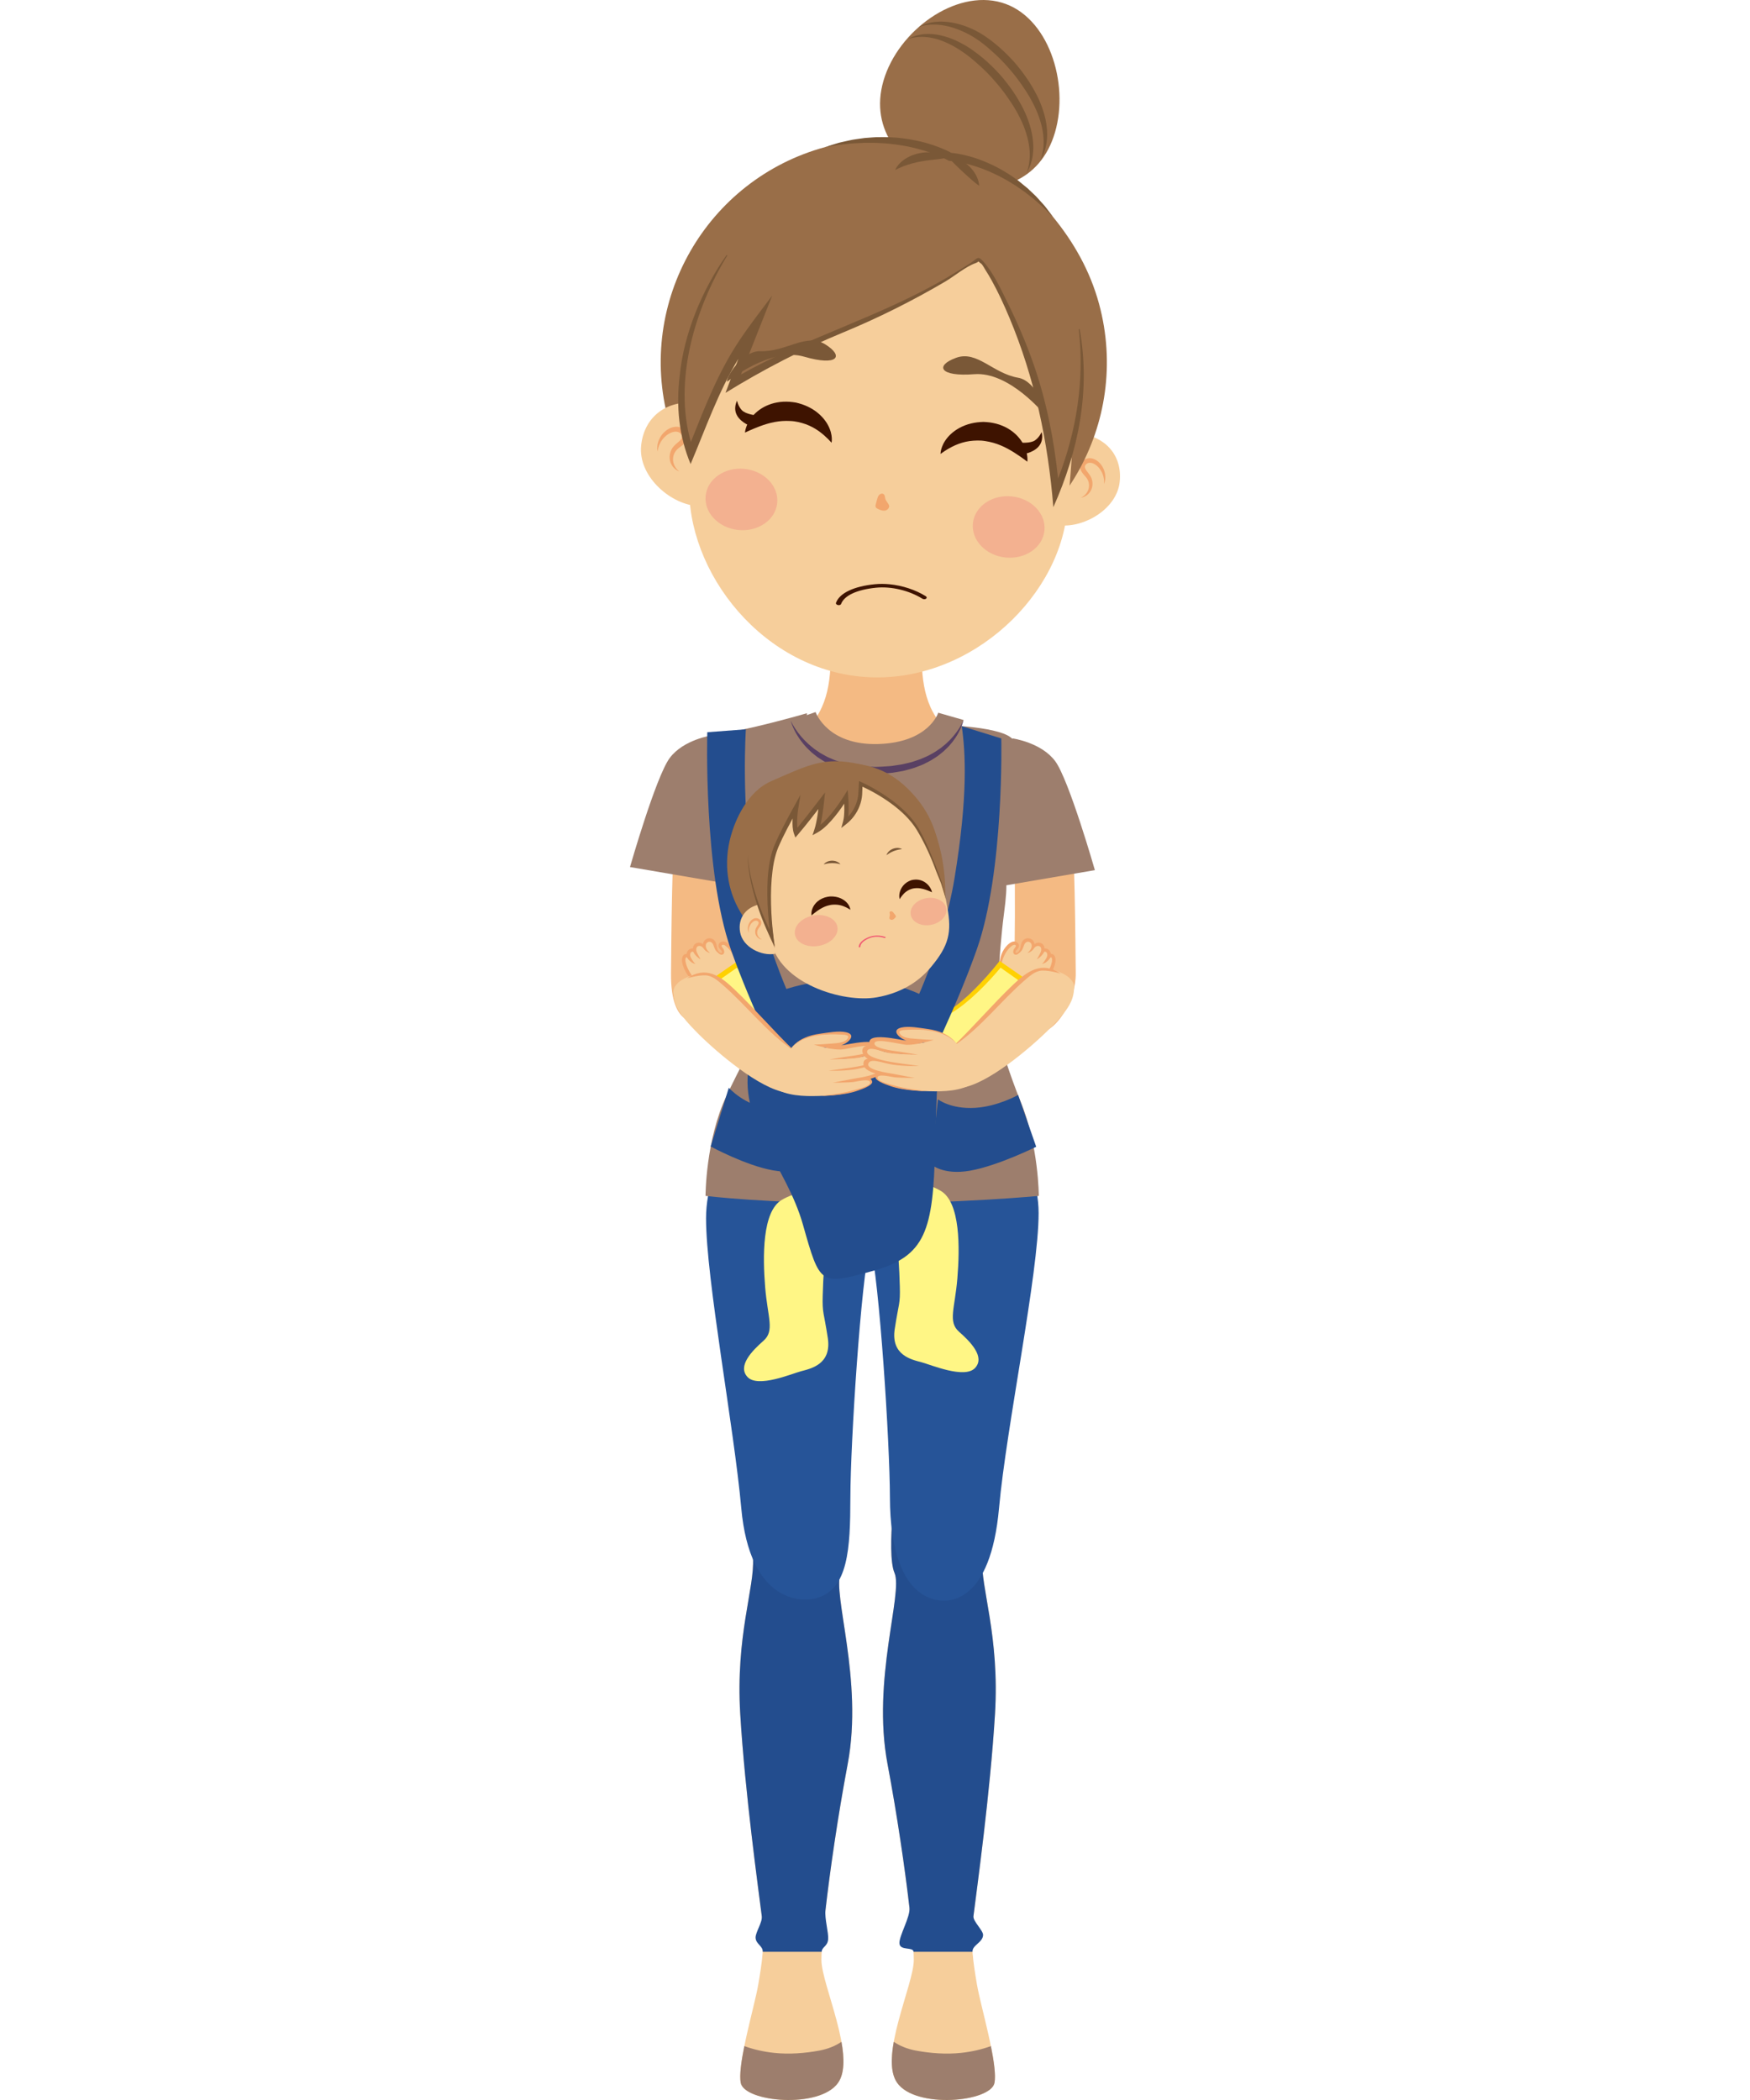 <?xml version="1.0" encoding="utf-8"?>
<!-- Generator: Adobe Illustrator 16.0.0, SVG Export Plug-In . SVG Version: 6.00 Build 0)  -->
<!DOCTYPE svg PUBLIC "-//W3C//DTD SVG 1.1//EN" "http://www.w3.org/Graphics/SVG/1.1/DTD/svg11.dtd">
<svg version="1.1" id="Livello_1" xmlns="http://www.w3.org/2000/svg" xmlns:xlink="http://www.w3.org/1999/xlink" x="0px" y="0px"
	 width="500px" height="600px" viewBox="0 0 500 600" enable-background="new 0 0 500 600" xml:space="preserve">
<g>
	<path fill="#F6CE9B" d="M305.282,123.934c1.037-0.114,2.111-0.118,3.209-0.004c7.016,0.723,12.228,5.927,11.428,13.701
		c-0.8,7.771-10.086,13.181-17.104,12.459c-0.076-0.007-0.146-0.02-0.226-0.028L305.282,123.934z"/>
	<path fill="#F2A66D" d="M315.435,138.289c0,0,0.005-0.09,0.013-0.257c0.014-0.17,0.011-0.409-0.006-0.713
		c-0.033-0.606-0.188-1.463-0.618-2.366c-0.218-0.448-0.511-0.899-0.87-1.32c-0.363-0.418-0.814-0.799-1.309-1.074
		c-0.501-0.278-1.047-0.401-1.559-0.316c-0.438,0.072-0.936,0.434-1.057,0.815c-0.039,0.096-0.063,0.187-0.062,0.29
		c0,0.039-0.007,0.097-0.001,0.123c0.002,0.017,0.005,0.034,0.008,0.053c-0.006,0.026,0.021,0.1,0.027,0.149
		c0.059,0.222,0.188,0.469,0.361,0.721c0.352,0.507,0.836,1.028,1.222,1.691c0.389,0.669,0.551,1.407,0.559,2.09
		c0.01,0.687-0.149,1.325-0.409,1.857c-0.249,0.53-0.604,0.941-0.947,1.246c-0.341,0.31-0.692,0.505-0.983,0.64
		c-0.294,0.134-0.537,0.194-0.703,0.233c-0.165,0.034-0.254,0.044-0.254,0.044s0.078-0.041,0.228-0.118
		c0.145-0.079,0.351-0.209,0.588-0.393c0.467-0.37,1.063-1.023,1.343-1.946c0.134-0.454,0.181-0.973,0.117-1.5
		c-0.064-0.53-0.263-1.062-0.565-1.526c-0.307-0.472-0.812-0.92-1.273-1.546c-0.227-0.313-0.464-0.678-0.592-1.138
		c-0.025-0.125-0.06-0.219-0.07-0.37l-0.016-0.211c-0.004-0.063,0-0.093,0-0.142c0-0.249,0.055-0.511,0.148-0.744
		c0.188-0.473,0.518-0.846,0.89-1.113c0.381-0.27,0.782-0.44,1.27-0.514c0.425-0.065,0.876-0.018,1.27,0.097
		c0.398,0.116,0.758,0.29,1.078,0.496c0.645,0.405,1.123,0.942,1.499,1.484c0.381,0.546,0.633,1.12,0.794,1.66
		c0.327,1.091,0.275,2.043,0.159,2.665c-0.056,0.313-0.134,0.558-0.189,0.711C315.466,138.205,315.435,138.289,315.435,138.289"/>
	<g>
		<path fill="#F6CE9B" d="M256.342,420.133c0,0-3.277,23.439-0.771,29.264c2.507,5.83-6.516,30.566-2.005,54.543
			c4.512,23.973,7.52,49.037,7.52,56.053c0,7.02-10.026,27.572-4.762,35.092c5.263,7.52,26.819,5.516,27.821,0
			c1.003-5.514-4.009-22.057-5.014-28.072c-1.002-6.014-2.003-11.529-1.002-19.551c1.002-8.021,4.776-35.09,6.149-57.646
			c1.37-22.561-4.143-36.096-3.642-44.617c0.499-8.523,3.86-25.064,3.86-25.064H256.342z"/>
		<path fill="#9D7E6D" d="M274.602,586.539c-4.229,0.451-8.801,0.123-12.976-0.668c-2.245-0.426-4.422-1.236-6.263-2.498
			c-0.846,4.75-0.902,9.045,0.96,11.707c5.264,7.523,26.82,5.52,27.823,0c0.398-2.191-0.158-6.141-1.033-10.477
			C280.391,585.588,277.52,586.227,274.602,586.539"/>
		<path fill="#F6CE9B" d="M239.16,424.305c0,0,3.552,19.268,1.046,25.092c-2.506,5.83,6.517,30.566,2.005,54.543
			c-4.511,23.973-7.52,49.037-7.52,56.053c0,7.02,10.026,27.572,4.763,35.088c-5.264,7.523-26.819,5.52-27.822,0
			c-1.002-5.51,4.01-22.053,5.014-28.068c1.002-6.018,2.005-11.529,1.002-19.551c-1.002-8.02-4.776-35.09-6.148-57.646
			c-1.372-22.561,4.143-36.096,3.642-44.615c-0.5-8.523-3.86-25.066-3.86-25.066L239.16,424.305z"/>
		<path fill="#234D8E" d="M253.566,503.939c2.783,14.781,4.992,29.977,6.277,41.102c0.306,2.639-3.051,8.146-2.855,10.268
			c0.197,2.121,3.945,0.855,4.024,2.34h16.845c-0.139-1.871,2.93-2.631,3.026-4.764c0.061-1.334-2.939-3.936-2.754-5.424
			c1.002-8.021,4.776-35.09,6.149-57.646c1.37-22.561-4.143-36.096-3.642-44.617c0.501-8.523,3.859-25.064,3.859-25.064h-28.155
			c0,0-3.276,23.439-0.771,29.264C258.078,455.227,249.055,479.963,253.566,503.939"/>
		<path fill="#234D8E" d="M211.501,489.814c1.371,22.557,5.145,49.627,6.147,57.645c0.227,1.818-1.811,4.588-1.766,6.176
			c0.051,1.803,2.158,2.398,2.04,4.014h16.843c0.076-1.416,1.656-1.512,1.839-3.512c0.181-1.996-1.034-5.9-0.751-8.383
			c1.271-11.18,3.516-26.713,6.358-41.814c4.512-23.977-4.511-48.713-2.004-54.543c2.506-5.824-1.047-25.092-1.047-25.092
			l-27.88-4.172c0,0,3.361,16.541,3.861,25.066C215.644,453.719,210.128,467.254,211.501,489.814"/>
		<path fill="#9D7E6D" d="M221.177,586.539c4.229,0.451,8.799,0.123,12.974-0.668c2.245-0.426,4.422-1.236,6.263-2.498
			c0.848,4.75,0.903,9.045-0.96,11.707c-5.264,7.523-26.819,5.52-27.822,0c-0.398-2.191,0.157-6.141,1.033-10.477
			C215.388,585.588,218.261,586.227,221.177,586.539"/>
		<path fill="#265498" d="M282.379,316.656l-33.764,2.582l-33.765-2.582c0,0-13.125,14.078-13.121,31.453
			c0.003,17.371,7.976,59.592,10.056,82.725c2.428,27.02,17.008,26.951,21.354,25.816c9.263-2.408,9.792-14.217,9.824-28.773
			c0.036-15.906,3.003-61.781,5.651-72.602c2.646,10.82,5.615,56.695,5.649,72.602c0.032,14.557,3.463,26.723,12.725,29.133
			c4.349,1.131,16.027,0.844,18.455-26.176c2.08-23.133,11.302-66.857,11.304-84.229
			C296.752,329.232,282.379,316.656,282.379,316.656"/>
		<path fill="#00336D" d="M236.079,351.283c0,0,0.12,0,0.344,0.004s0.563,0.035,0.98,0.102c0.839,0.137,2.019,0.424,3.404,0.842
			c1.382,0.42,2.983,0.957,4.678,1.51c0.423,0.133,0.854,0.266,1.281,0.367c0.097,0.021,0.223,0.059,0.301,0.068l0.348,0.061
			c0.237,0.045,0.439,0.063,0.657,0.092c0.883,0.111,1.799,0.082,2.713,0.027c0.917-0.059,1.831-0.227,2.737-0.383
			c0.91-0.166,1.799-0.381,2.67-0.578c0.874-0.189,1.72-0.396,2.536-0.561c0.815-0.16,1.59-0.313,2.315-0.402
			c1.453-0.199,2.682-0.225,3.532-0.164c0.427,0.025,0.758,0.068,0.983,0.104c0.225,0.037,0.344,0.057,0.344,0.057
			s-0.483,0.047-1.31,0.18c-0.41,0.076-0.911,0.158-1.476,0.289c-0.562,0.137-1.195,0.281-1.88,0.48
			c-0.683,0.199-1.426,0.398-2.209,0.65c-0.792,0.232-1.624,0.479-2.487,0.736c-0.869,0.25-1.787,0.467-2.734,0.668
			c-0.946,0.203-1.936,0.324-2.932,0.379c-1.002,0.057-2.015-0.008-3-0.184c-0.987-0.174-1.92-0.512-2.762-0.842
			c-0.848-0.328-1.647-0.674-2.405-1.002c-0.757-0.326-1.472-0.635-2.132-0.918c-0.66-0.281-1.267-0.529-1.809-0.742
			c-0.542-0.221-1.019-0.389-1.416-0.514c-0.397-0.137-0.71-0.221-0.934-0.264C236.197,351.305,236.079,351.283,236.079,351.283"/>
		<path fill="#F4BA83" d="M255.009,256.209c3.51,1.504,37.3-38.028,31.053-39.983c-6.544-2.05-13.373-4.578-17.642-9.945
			c-5.501-6.918-5.322-16.617-4.882-25.445c-4.277-0.005-8.554-0.008-12.83-0.012c-0.019-0.001-0.039-0.001-0.058-0.001
			c-0.104,0-0.207,0-0.31,0c-0.104,0-0.208,0-0.313,0c-0.018,0-0.037,0-0.058,0.001c-4.274,0.004-8.552,0.007-12.828,0.012
			c0.44,8.828,0.62,18.526-4.882,25.445c-4.27,5.367-11.098,7.896-17.642,9.945C211.13,217.319,236.011,247.372,255.009,256.209"/>
		<path fill="#F4BA83" d="M305.904,234.01c1.194,5.429,1.355,35.821,1.45,43.995c0.094,8.171-5.34,15.147-8.246,16.325
			c-2.908,1.179-10.644-1.307-9.688-12.044c0.957-10.742,0.507-49.138-0.079-50.719C288.757,229.984,305.904,234.01,305.904,234.01"
			/>
		<path fill="#F4BA83" d="M193.163,234.01c-1.193,5.429-1.355,35.821-1.449,43.995c-0.094,8.171,1.96,12.287,4.865,13.465
			c2.908,1.18,14.025,1.553,13.069-9.185c-0.957-10.742-0.507-49.138,0.08-50.719C210.312,229.984,193.163,234.01,193.163,234.01"/>
		<path fill="#9D7E6D" d="M289.363,210.98c0,0,8.172,1.155,12.127,6.505c3.955,5.351,11.331,31.129,11.331,31.129l-26.789,4.574
			c0,0-6.278-23.183-8.964-28.348C275.022,220.906,289.363,210.98,289.363,210.98"/>
		<path fill="#9D7E6D" d="M234.19,208.825c0,0-17.042,4.005-22.057,13.863c-5.012,9.86-3.173,35.496-0.833,44.818
			c2.338,9.322,6.056,25.269,5.555,26.771c-0.501,1.503-5.93,11.763-9.237,18.715c-6.042,12.698-6.037,28.696-6.037,28.696
			s17.739,2.146,45.144,2.146c27.403,0,50.072-2.146,50.072-2.146s0-14.23-5.187-26.929c-3.152-7.712-5.639-16.027-6.546-18.793
			c-0.908-2.765,0.394-24.485,1.765-34.751c1.369-10.265,0.404-9.494,0-17.848c-0.404-8.356,5.175-28.057,2.669-31.932
			c-2.506-3.872-20.107-4.287-20.107-4.287s-2.28,9.693-16.484,9.191C238.704,215.838,234.19,208.825,234.19,208.825"/>
		<path fill="#9D7E6D" d="M203.458,210.094c0,0-8.173,1.154-12.128,6.504c-3.953,5.351-11.33,31.128-11.33,31.128l26.789,4.574
			c0,0,6.28-23.182,8.965-28.346C217.799,220.018,203.458,210.094,203.458,210.094"/>
		<path fill="#9D7E6D" d="M203.068,210.048c9.853-1.111,27.486-6.272,27.486-6.272l-0.714,14.078c0,0-18.104,6.963-21.401,11.087
			c-0.185,0.232-0.391,0.552-0.61,0.932L203.068,210.048z"/>
		<path fill="#9D7E6D" d="M249.937,220.115c-19.069,0-23.834-13.656-24.033-14.251l3.567-1.184l3.553-1.229
			c0.141,0.391,3.584,9.539,17.871,9.129c14.272-0.408,17.08-8.642,17.192-8.993l-0.018,0.055l7.23,2.07
			c-0.163,0.564-4.186,13.811-24.19,14.385C250.716,220.107,250.321,220.115,249.937,220.115"/>
		<path fill="#594063" d="M275.298,205.713c0,0-0.045,0.232-0.173,0.665c-0.129,0.432-0.339,1.056-0.682,1.828
			c-0.189,0.375-0.386,0.801-0.633,1.248c-0.265,0.436-0.521,0.929-0.868,1.406c-0.352,0.475-0.689,1.015-1.133,1.508
			c-0.219,0.251-0.44,0.514-0.669,0.779c-0.228,0.265-0.501,0.498-0.758,0.761c-0.265,0.254-0.535,0.514-0.809,0.779
			c-0.298,0.241-0.6,0.485-0.909,0.733c-0.312,0.243-0.612,0.518-0.96,0.733c-0.345,0.223-0.692,0.447-1.048,0.674
			c-0.693,0.488-1.48,0.847-2.267,1.257c-0.775,0.445-1.643,0.707-2.497,1.048c-0.85,0.365-1.761,0.566-2.67,0.826
			c-0.456,0.115-0.913,0.271-1.381,0.354c-0.47,0.079-0.94,0.157-1.415,0.239c-0.475,0.076-0.952,0.155-1.429,0.233
			c-0.478,0.073-0.963,0.084-1.444,0.13c-0.969,0.062-1.934,0.171-2.912,0.192l-0.773,0.005l-0.713-0.037l-1.421-0.074
			c-0.476-0.03-0.938-0.033-1.423-0.087c-0.486-0.07-0.973-0.141-1.458-0.21c-0.481-0.071-0.963-0.143-1.442-0.214
			c-0.474-0.092-0.929-0.233-1.391-0.346c-0.457-0.121-0.912-0.239-1.363-0.359c-0.454-0.113-0.88-0.311-1.315-0.461
			c-0.432-0.161-0.858-0.32-1.282-0.48c-0.427-0.155-0.814-0.386-1.213-0.58c-0.395-0.201-0.787-0.4-1.173-0.598
			c-0.376-0.213-0.729-0.458-1.088-0.682c-0.353-0.231-0.708-0.446-1.044-0.679c-0.321-0.252-0.638-0.503-0.949-0.748
			c-0.635-0.476-1.175-1.021-1.7-1.532c-0.268-0.249-0.522-0.501-0.745-0.772c-0.229-0.263-0.451-0.521-0.671-0.772
			c-0.433-0.505-0.774-1.039-1.13-1.508c-0.327-0.49-0.614-0.965-0.877-1.4c-0.234-0.453-0.459-0.86-0.641-1.241
			c-0.358-0.76-0.587-1.382-0.731-1.807c-0.141-0.426-0.195-0.661-0.195-0.661s0.096,0.22,0.301,0.616
			c0.201,0.397,0.533,0.96,0.973,1.658c0.226,0.346,0.5,0.713,0.78,1.12c0.316,0.386,0.632,0.816,1,1.251
			c0.755,0.852,1.645,1.781,2.714,2.669c0.541,0.438,1.088,0.91,1.726,1.305c0.31,0.209,0.622,0.424,0.939,0.642
			c0.327,0.199,0.677,0.381,1.02,0.576c0.35,0.188,0.69,0.397,1.055,0.577c0.372,0.162,0.75,0.324,1.13,0.488
			c0.19,0.083,0.381,0.166,0.573,0.25c0.193,0.083,0.379,0.18,0.584,0.237c0.402,0.134,0.808,0.268,1.217,0.401
			c0.414,0.125,0.813,0.299,1.243,0.387c0.43,0.096,0.86,0.191,1.293,0.287c0.434,0.089,0.868,0.21,1.308,0.278
			c0.438,0.058,0.881,0.118,1.325,0.176c0.442,0.061,0.887,0.121,1.332,0.182c0.454,0.049,0.939,0.046,1.409,0.072l1.424,0.053
			l0.711,0.029l0.652-0.013c0.922-0.005,1.852-0.105,2.773-0.152c0.461-0.037,0.928-0.041,1.38-0.104
			c0.452-0.071,0.906-0.138,1.354-0.208c0.452-0.068,0.901-0.134,1.348-0.202c0.449-0.062,0.876-0.194,1.312-0.286
			c0.863-0.212,1.736-0.371,2.542-0.685c0.813-0.287,1.639-0.517,2.384-0.88c0.761-0.339,1.523-0.628,2.199-1.046
			c0.347-0.193,0.686-0.384,1.023-0.573c0.341-0.181,0.633-0.425,0.948-0.625c0.311-0.208,0.615-0.415,0.914-0.616
			c0.28-0.228,0.556-0.451,0.823-0.67c0.266-0.226,0.545-0.425,0.782-0.66c0.237-0.231,0.472-0.457,0.7-0.678
			c0.477-0.425,0.85-0.901,1.235-1.319c0.387-0.422,0.676-0.871,0.993-1.255c0.292-0.399,0.535-0.784,0.769-1.125
			c0.207-0.356,0.394-0.674,0.554-0.953c0.146-0.285,0.284-0.523,0.375-0.727C275.217,205.94,275.298,205.713,275.298,205.713"/>
		<path fill="#996E48" d="M252.434,23.028c-4.173,14.245,5.383,25.413,18.655,29.299c13.271,3.887,26.163-0.254,30.336-14.499
			c4.172-14.244-1.954-33.199-15.228-37.085C272.929-3.144,256.606,8.784,252.434,23.028"/>
		<path fill="#7A5837" d="M293.354,49.4c0,0,0.107-0.206,0.314-0.592c0.221-0.378,0.485-0.967,0.776-1.752
			c0.248-0.791,0.542-1.771,0.658-2.933c0.158-1.159,0.179-2.49,0.024-3.924c-0.145-1.435-0.441-2.977-0.937-4.552
			c-0.485-1.575-1.128-3.198-1.946-4.794c-0.411-0.797-0.854-1.608-1.309-2.377c-0.475-0.803-0.965-1.592-1.5-2.36
			c-1.059-1.545-2.222-3.057-3.465-4.5c-1.263-1.426-2.606-2.781-4.001-4.034c-1.385-1.265-2.851-2.377-4.317-3.409l-0.538-0.371
			c-0.191-0.121-0.379-0.243-0.569-0.364c-0.375-0.25-0.752-0.473-1.133-0.68c-0.372-0.219-0.753-0.417-1.132-0.607
			c-0.372-0.199-0.751-0.378-1.129-0.546c-1.503-0.694-2.995-1.189-4.406-1.5c-1.408-0.337-2.748-0.42-3.918-0.391
			c-1.174,0.005-2.18,0.236-2.981,0.436c-0.799,0.239-1.403,0.477-1.796,0.685c-0.392,0.195-0.602,0.299-0.602,0.299
			s0.226-0.059,0.65-0.173c0.41-0.136,1.047-0.239,1.836-0.353c0.8-0.071,1.765-0.128,2.861,0c1.094,0.12,2.315,0.356,3.596,0.79
			c1.277,0.431,2.617,1.03,3.979,1.768c0.341,0.183,0.682,0.375,1.021,0.588c0.341,0.205,0.683,0.416,1.018,0.648
			c0.341,0.225,0.682,0.454,1.012,0.69l0.505,0.354l0.521,0.394c1.354,1.021,2.682,2.201,4.002,3.406
			c1.314,1.216,2.576,2.531,3.766,3.906c1.205,1.361,2.338,2.788,3.374,4.25c0.515,0.733,1.012,1.469,1.489,2.19
			c0.492,0.759,0.934,1.486,1.355,2.224c0.821,1.483,1.553,2.954,2.117,4.401c0.555,1.448,0.981,2.854,1.256,4.18
			c0.268,1.326,0.414,2.567,0.409,3.672c0.022,1.108-0.097,2.072-0.218,2.867c-0.166,0.775-0.291,1.408-0.443,1.821
			C293.423,49.177,293.354,49.4,293.354,49.4"/>
		<path fill="#7A5837" d="M297.31,45.683c0,0,0.117-0.206,0.333-0.593c0.198-0.397,0.504-0.985,0.769-1.783
			c0.272-0.794,0.532-1.792,0.669-2.969c0.136-1.175,0.164-2.521,0-3.973c-0.149-1.453-0.477-3.009-0.986-4.598
			c-0.498-1.594-1.162-3.23-2.001-4.843c-0.21-0.405-0.42-0.801-0.654-1.214c-0.229-0.392-0.435-0.777-0.684-1.184
			c-0.479-0.811-0.983-1.599-1.534-2.375c-1.083-1.557-2.263-3.084-3.538-4.532c-1.29-1.431-2.664-2.788-4.084-4.046
			c-1.429-1.258-2.895-2.379-4.418-3.407c-1.532-1.023-3.126-1.801-4.677-2.424c-1.553-0.626-3.089-1.042-4.526-1.293
			c-1.435-0.261-2.78-0.319-3.96-0.262c-1.181,0.054-2.198,0.257-3.007,0.48c-0.812,0.221-1.412,0.494-1.817,0.677
			c-0.398,0.199-0.607,0.314-0.607,0.314s0.229-0.065,0.653-0.19c0.425-0.114,1.057-0.252,1.861-0.355
			c0.807-0.098,1.792-0.127,2.906-0.048c1.117,0.084,2.361,0.31,3.683,0.671c1.321,0.366,2.706,0.911,4.122,1.583
			c1.414,0.676,2.83,1.543,4.21,2.524c1.371,0.998,2.737,2.192,4.072,3.405c1.338,1.222,2.63,2.539,3.845,3.922
			c1.226,1.374,2.382,2.808,3.435,4.284c0.531,0.733,1.035,1.486,1.52,2.213c0.244,0.357,0.483,0.76,0.725,1.132
			c0.223,0.358,0.448,0.739,0.66,1.109c0.844,1.494,1.587,2.982,2.168,4.443c0.569,1.461,1.017,2.881,1.303,4.222
			c0.277,1.342,0.414,2.597,0.433,3.716c0.005,1.117-0.079,2.099-0.224,2.9c-0.142,0.8-0.307,1.425-0.433,1.847
			C297.383,45.459,297.31,45.683,297.31,45.683"/>
		<path fill="#996E48" d="M191.012,120.177c9.209,33.968,44.212,54.034,78.177,44.826c33.968-9.211,54.035-44.212,44.827-78.178
			c-2.57-9.473-7.31-17.726-13.142-24.841c-13.527-16.497-29.421-17.175-29.421-17.175S257.154,36.22,235.836,42
			C201.869,51.211,181.801,86.212,191.012,120.177"/>
		<path fill="#7A5837" d="M300.874,61.984l-1.314-1.751l-0.663-0.869c-0.221-0.292-0.443-0.578-0.695-0.846l-1.477-1.641
			c-0.248-0.27-0.49-0.553-0.75-0.814l-0.795-0.765l-1.607-1.518l-1.714-1.407L291,51.671l-0.91-0.638
			c-0.61-0.418-1.204-0.865-1.831-1.259l-1.901-1.162c-0.636-0.386-1.31-0.7-1.967-1.051c-0.654-0.357-1.343-0.642-2.022-0.95
			c-0.674-0.318-1.369-0.59-2.067-0.852c-0.691-0.281-1.4-0.521-2.115-0.736c-0.711-0.24-1.442-0.411-2.166-0.607
			c-0.732-0.168-1.461-0.346-2.209-0.466c-0.369-0.067-0.744-0.132-1.126-0.179c-0.385-0.053-0.744-0.094-1.182-0.125l0.551,0.165
			c-0.75-0.432-1.438-0.763-2.169-1.079c-0.719-0.33-1.453-0.6-2.185-0.88c-0.739-0.252-1.473-0.534-2.227-0.742
			c-0.746-0.228-1.495-0.454-2.256-0.627c-0.758-0.182-1.517-0.362-2.285-0.486c-0.766-0.132-1.528-0.3-2.305-0.379
			c-0.771-0.093-1.539-0.212-2.313-0.279l-2.324-0.138c-0.774-0.046-1.551-0.012-2.323-0.021l-1.162,0.002
			c-0.386,0.011-0.771,0.045-1.156,0.072l-2.311,0.176l-2.292,0.319l-1.142,0.173c-0.38,0.059-0.752,0.16-1.13,0.237l-2.246,0.504
			c-0.377,0.078-0.745,0.18-1.111,0.3l-1.099,0.335L235.838,42l2.262-0.346l1.124-0.188c0.372-0.069,0.747-0.121,1.128-0.15
			l2.261-0.241c0.375-0.036,0.747-0.095,1.126-0.112l1.132-0.048l2.257-0.121l2.254,0.021c0.377,0.008,0.75-0.003,1.125,0.01
			l1.124,0.067c0.746,0.054,1.495,0.066,2.238,0.157l2.227,0.262c0.741,0.093,1.474,0.235,2.208,0.35
			c0.74,0.103,1.464,0.292,2.191,0.444c0.73,0.146,1.448,0.345,2.162,0.545c0.725,0.175,1.434,0.397,2.138,0.623
			c0.715,0.207,1.403,0.482,2.101,0.729c0.684,0.274,1.377,0.538,2.041,0.852c0.336,0.15,0.666,0.304,0.988,0.471
			c0.32,0.157,0.661,0.332,0.93,0.484l0.262,0.146l0.289,0.018c0.616,0.042,1.342,0.127,2.021,0.247
			c0.69,0.101,1.38,0.261,2.067,0.41c0.682,0.177,1.371,0.327,2.043,0.546c0.678,0.203,1.358,0.396,2.024,0.641
			c0.673,0.224,1.343,0.458,1.997,0.738c0.657,0.27,1.323,0.516,1.959,0.836c0.641,0.31,1.293,0.592,1.927,0.918l1.891,1.004
			c0.626,0.34,1.223,0.737,1.836,1.104l0.918,0.561l0.884,0.607l1.772,1.222l1.693,1.335l0.86,0.662
			c0.279,0.228,0.539,0.473,0.809,0.71l1.628,1.43c0.56,0.461,1.042,1.017,1.569,1.518L300.874,61.984z"/>
		<path fill="#7A5837" d="M271.453,44.81c0,0-0.255-0.12-0.703-0.28c-0.448-0.167-1.087-0.379-1.867-0.571
			c-0.781-0.19-1.707-0.369-2.738-0.43c-0.509-0.03-1.049-0.04-1.592-0.002c-0.548,0.024-1.102,0.1-1.65,0.202
			c-0.246,0.046-0.533,0.112-0.813,0.177c-0.27,0.074-0.536,0.147-0.8,0.232c-0.521,0.168-1.026,0.374-1.5,0.604
			c-0.474,0.229-0.915,0.486-1.316,0.757c-0.401,0.27-0.755,0.558-1.066,0.842c-0.311,0.287-0.57,0.568-0.785,0.833
			c-0.217,0.264-0.38,0.513-0.509,0.718c-0.137,0.197-0.21,0.381-0.272,0.492c-0.057,0.117-0.084,0.18-0.084,0.18
			s0.063-0.029,0.181-0.085c0.113-0.055,0.278-0.137,0.492-0.241c0.204-0.106,0.465-0.216,0.751-0.347
			c0.287-0.125,0.609-0.261,0.96-0.397c0.352-0.135,0.731-0.273,1.134-0.404c0.401-0.134,0.829-0.255,1.268-0.381
			c0.444-0.112,0.897-0.239,1.367-0.334c0.23-0.057,0.473-0.101,0.706-0.147c0.23-0.046,0.455-0.094,0.724-0.138
			c0.475-0.088,0.958-0.156,1.437-0.226c0.478-0.063,0.952-0.126,1.419-0.176c0.932-0.109,1.831-0.198,2.615-0.312
			c0.785-0.109,1.449-0.238,1.914-0.357C271.188,44.906,271.453,44.81,271.453,44.81"/>
		<path fill="#7A5837" d="M270.871,44.819c0,0,0.127,0.179,0.371,0.448c0.116,0.132,0.261,0.293,0.425,0.477
			c0.164,0.172,0.346,0.366,0.547,0.578c0.202,0.202,0.417,0.422,0.647,0.652c0.233,0.22,0.467,0.467,0.722,0.697
			c0.243,0.248,0.503,0.483,0.763,0.732c0.263,0.243,0.527,0.49,0.792,0.738c0.267,0.247,0.531,0.493,0.795,0.735
			c0.264,0.241,0.521,0.482,0.781,0.708c0.252,0.235,0.515,0.449,0.752,0.666c0.247,0.212,0.483,0.411,0.697,0.597
			c0.227,0.184,0.437,0.354,0.62,0.504c0.197,0.149,0.367,0.28,0.509,0.386c0.283,0.218,0.475,0.333,0.475,0.333
			s-0.007-0.218-0.064-0.58c-0.056-0.365-0.173-0.873-0.396-1.447c-0.108-0.29-0.247-0.591-0.408-0.904
			c-0.159-0.314-0.355-0.628-0.565-0.949c-0.22-0.311-0.447-0.637-0.719-0.933c-0.254-0.312-0.551-0.593-0.84-0.88
			c-0.31-0.267-0.612-0.541-0.94-0.771c-0.318-0.245-0.66-0.451-0.987-0.646c-0.335-0.184-0.661-0.356-0.987-0.491
			c-0.324-0.138-0.637-0.254-0.933-0.339c-0.586-0.18-1.119-0.268-1.473-0.29C271.089,44.812,270.871,44.819,270.871,44.819"/>
		<path fill="#F6CE9B" d="M304.839,146.477c-2.61,25.336-29.504,49.875-59.249,46.81c-29.743-3.063-51.07-32.569-48.461-57.905
			c2.61-25.337,9.35-90.755,63.205-85.208C314.188,55.722,307.448,121.14,304.839,146.477"/>
		<path fill="#F3B190" d="M222.059,143.747c-0.497,4.822-5.477,8.259-11.121,7.677c-5.647-0.583-9.821-4.959-9.325-9.783
			c0.497-4.82,5.478-8.256,11.124-7.675C218.381,134.546,222.555,138.926,222.059,143.747"/>
		<path fill="#F3B190" d="M298.415,151.612c-0.497,4.821-5.478,8.258-11.121,7.678c-5.645-0.581-9.819-4.962-9.323-9.783
			c0.495-4.822,5.476-8.257,11.121-7.678C294.736,142.412,298.912,146.792,298.415,151.612"/>
		<path fill="#F2A66D" d="M252.91,142.382c-0.075-0.415-0.091-0.891-0.408-1.167c-0.367-0.317-0.971-0.175-1.308,0.174
			c-0.337,0.346-0.476,0.836-0.602,1.303c-0.113,0.422-0.229,0.845-0.341,1.267c-0.095,0.351-0.183,0.758,0.026,1.054
			c0.117,0.168,0.312,0.269,0.498,0.359c0.601,0.293,1.24,0.58,1.908,0.535c0.667-0.044,1.299-0.548,1.37-1.21
			C254.125,144.037,253.064,143.23,252.91,142.382"/>
		<path fill="#F6CE9B" d="M202.003,115.843c-1.089-0.355-2.248-0.602-3.453-0.725c-7.711-0.794-14.485,3.638-15.365,12.181
			c-0.879,8.542,7.899,16.444,15.611,17.24c0.084,0.008,0.167,0.01,0.25,0.018L202.003,115.843z"/>
		<path fill="#F2A66D" d="M187.862,129.013c0,0-0.015-0.098-0.042-0.279c-0.023-0.178-0.054-0.459-0.042-0.806
			c0.012-0.698,0.171-1.732,0.767-2.831c0.295-0.547,0.695-1.108,1.226-1.608c0.526-0.501,1.162-0.972,1.947-1.264
			c0.39-0.148,0.815-0.256,1.269-0.29c0.449-0.036,0.946,0.013,1.389,0.178c0.509,0.19,0.9,0.463,1.252,0.839
			c0.339,0.372,0.613,0.844,0.708,1.395c0.046,0.273,0.046,0.566-0.008,0.834c-0.009,0.053-0.013,0.086-0.03,0.153l-0.066,0.225
			c-0.045,0.159-0.103,0.254-0.158,0.38c-0.241,0.467-0.576,0.808-0.893,1.094c-0.636,0.566-1.28,0.937-1.715,1.377
			c-0.43,0.433-0.762,0.962-0.951,1.516c-0.187,0.553-0.253,1.122-0.209,1.64c0.094,1.056,0.587,1.892,1.008,2.396
			c0.215,0.249,0.405,0.435,0.545,0.553c0.142,0.118,0.218,0.178,0.218,0.178s-0.093-0.033-0.264-0.105
			c-0.168-0.079-0.418-0.198-0.703-0.409c-0.285-0.21-0.617-0.499-0.917-0.908c-0.299-0.406-0.587-0.926-0.738-1.554
			c-0.161-0.629-0.192-1.354-0.024-2.089c0.162-0.733,0.501-1.491,1.067-2.125c0.564-0.625,1.204-1.079,1.695-1.545
			c0.242-0.232,0.437-0.472,0.551-0.696c0.018-0.051,0.062-0.125,0.063-0.155c0.005-0.02,0.012-0.037,0.021-0.055
			c0.009-0.025,0.018-0.091,0.025-0.133c0.023-0.113,0.017-0.215,0-0.325c-0.045-0.438-0.501-0.938-0.957-1.114
			c-0.531-0.206-1.143-0.194-1.746-0.008c-0.595,0.184-1.165,0.49-1.649,0.861c-0.481,0.371-0.898,0.791-1.232,1.226
			c-0.665,0.874-1.022,1.764-1.194,2.408c-0.087,0.322-0.144,0.58-0.168,0.764C187.877,128.915,187.862,129.013,187.862,129.013"/>
		<path fill="#3E1300" d="M237.575,126.5c0,0,0.035-0.124,0.059-0.354c0.017-0.229,0.061-0.577,0.019-1.021
			c-0.05-0.882-0.291-2.192-1.1-3.685c-0.791-1.479-2.207-3.141-4.185-4.394c-0.976-0.634-2.077-1.144-3.21-1.532
			c-0.57-0.187-1.145-0.35-1.722-0.487l-0.947-0.139c-0.239-0.038-0.62-0.066-0.924-0.095c-1.232-0.071-2.389-0.025-3.514,0.188
			c-1.12,0.19-2.162,0.539-3.091,0.961c-1.864,0.854-3.238,2.059-4.16,3.221c-0.928,1.163-1.424,2.29-1.673,3.11
			c-0.262,0.814-0.276,1.327-0.276,1.327s0.45-0.208,1.238-0.572c0.778-0.341,1.846-0.812,3.083-1.268
			c1.237-0.458,2.638-0.898,4.099-1.174c0.729-0.144,1.477-0.233,2.23-0.292c0.75-0.039,1.544-0.062,2.275-0.01
			c0.186,0.014,0.294,0.002,0.546,0.031l0.37,0.041l0.184,0.021l0.093,0.009l0.042,0.005l0.024,0.004l0.013,0.003
			c-0.091-0.016,0.215,0.031-0.204-0.034c0.396,0.065,0.786,0.125,1.164,0.212c0.764,0.163,1.486,0.38,2.186,0.619
			c1.386,0.5,2.663,1.204,3.761,1.989c1.092,0.784,1.998,1.622,2.632,2.254c0.299,0.32,0.569,0.58,0.727,0.767
			C237.482,126.398,237.575,126.5,237.575,126.5"/>
		<path fill="#3E1300" d="M216.008,118.682c0,0-2.965-0.316-4.058-1.492c-1.098-1.18-1.362-2.7-1.362-2.7s-1.229,2.149,0.046,4.302
			c1.271,2.153,4.072,3.03,4.072,3.03L216.008,118.682z"/>
		<path fill="#7A5837" d="M298.393,118.383c0,0-9.969-12.255-20.029-11.471c-10.06,0.784-11.232-2.489-5.204-4.679
			c6.024-2.189,10.444,4.424,17.725,5.691C296.15,108.839,299.165,117.704,298.393,118.383"/>
		<path fill="#3E1300" d="M268.729,129.709c0,0-0.012-0.127,0.013-0.36c0.031-0.226,0.058-0.577,0.188-1
			c0.229-0.855,0.732-2.087,1.831-3.386c1.074-1.285,2.801-2.624,4.991-3.447c1.084-0.421,2.267-0.696,3.455-0.845
			c0.597-0.067,1.191-0.111,1.786-0.125l0.953,0.056c0.244,0.013,0.621,0.063,0.923,0.097c1.225,0.181,2.345,0.463,3.404,0.899
			c1.059,0.415,2.009,0.968,2.83,1.574c1.65,1.213,2.751,2.674,3.414,3.997c0.673,1.33,0.929,2.534,1.004,3.387
			c0.092,0.851,0,1.357,0,1.357s-0.396-0.294-1.096-0.813c-0.69-0.493-1.642-1.17-2.759-1.87s-2.399-1.416-3.772-1.984
			c-0.684-0.29-1.399-0.53-2.123-0.741c-0.727-0.192-1.5-0.375-2.226-0.475c-0.188-0.025-0.289-0.058-0.543-0.08l-0.371-0.037
			l-0.181-0.017l-0.096-0.01l-0.043-0.001l-0.022-0.002h-0.015c0.092,0.002-0.218-0.012,0.205,0.009
			c-0.399-0.016-0.792-0.038-1.181-0.029c-0.781,0.001-1.531,0.068-2.266,0.159c-1.461,0.206-2.854,0.636-4.088,1.181
			c-1.231,0.545-2.288,1.18-3.038,1.671c-0.356,0.253-0.675,0.451-0.868,0.602C268.838,129.629,268.729,129.709,268.729,129.709"/>
		<path fill="#3E1300" d="M291.435,126.453c0,0,2.967,0.294,4.278-0.635c1.314-0.931,1.883-2.365,1.883-2.365
			s0.766,2.355-0.922,4.204c-1.684,1.849-4.605,2.136-4.605,2.136L291.435,126.453z"/>
		<path fill="#996E48" d="M279.816,74.004c0,0-19.083,12.722-37.44,19.662c-18.357,6.939-32.883,15.899-32.883,15.899
			s3.264-10.815,4.98-14.249c1.717-3.432,2.586-5.27,2.586-5.27s-8.252,12.309-11.549,19.929
			c-3.297,7.624-8.192,19.623-8.192,19.623s-8.089-17.78,4.399-45.67c12.488-27.89,35.015-39.63,66.052-33.72
			c31.037,5.911,36.359,20.16,40.577,43.819c4.222,23.657-6.702,46.867-6.702,46.867s-1.278-21.031-8.788-40.99
			C285.345,79.945,279.816,74.004,279.816,74.004"/>
		<path fill="#7A5837" d="M207.808,72.992c-9.258,15.048-15.434,35.793-10.417,53.291c4.007-10.028,7.836-19.998,13.87-29.019
			c2.943-4.402,6.207-8.589,9.38-12.826c-2.975,7.517-5.949,15.032-8.923,22.548c18.863-10.632,39.767-16.504,58.474-27.462
			c2.303-1.349,4.576-2.748,6.825-4.181c2.188-1.394,2.271-2.461,3.832-0.729c2.978,3.305,5.042,7.876,7.007,11.832
			c2.843,5.714,5.368,11.624,7.469,17.651c3.666,10.525,5.83,21.556,6.982,32.627c5.328-13.649,7.555-28.124,5.921-42.68
			c0.081-0.013,0.16-0.025,0.238-0.038c3.173,17.516-0.297,34.775-7.511,50.904c-1.511-18.631-5.314-36.911-12.57-54.179
			c-1.497-3.567-3.107-7.101-4.983-10.485c-0.608-1.1-1.245-2.188-1.93-3.242c-0.201-0.311-0.765-1.402-1.141-1.673
			c-1.372-0.985-0.213-0.642-1.608-0.148c-2.95,1.048-5.964,3.684-8.691,5.286c-9.412,5.529-19.108,10.38-29.192,14.543
			c-11.652,4.809-22.836,10.616-33.561,17.233c1.23-3.242,2.462-6.486,3.692-9.728c-5.708,9.346-9.404,19.986-13.655,30.068
			c-3.355-7.996-4.156-16.499-3.135-25.099c1.177-12.151,6.433-24.71,13.424-34.631C207.673,72.902,207.741,72.946,207.808,72.992"
			/>
		<path fill="#7A5837" d="M207.785,109.049c0,0,12.256-9.965,21.947-7.147c9.688,2.82,11.503-0.146,6.048-3.519
			c-5.453-3.373-11.127,2.202-18.514,1.957C211.925,100.163,207.165,108.229,207.785,109.049"/>
		<path fill="#FFF685" d="M223.389,342.811c-5.657,3.291-5.477,16.322-4.771,24.975c0.707,8.65,2.776,12.42-0.478,15.287
			c-3.254,2.863-7.538,7.229-4.546,10.379c2.991,3.148,12.537-0.938,15.298-1.674c2.762-0.734,8.767-1.959,7.625-9.484
			c-1.144-7.523-1.604-6.941-1.452-12.207c0.143-4.836,0.46-11.881,1.148-13.18c-1.823-5.6-3.915-11.109-6.675-16.334
			C227.589,340.951,225.458,341.605,223.389,342.811"/>
		<path fill="#F4BA83" d="M238.027,284.909c0.458-0.135,0.846-0.3,1.047-0.502c0.743-0.753-1.033-4.388-1.033-4.388h10.926
			c0,0-1.254,3.008,1.128,4.388c0.131,0.076,0.275,0.157,0.419,0.236c0.082,0.438,0.166,1.456-1.171,2.269
			C248.006,287.727,242.054,287.887,238.027,284.909"/>
		<path fill="#F6CE9B" d="M288.645,269.969c0.333-0.258,0.715-0.489,1.134-0.503c0.419-0.013,0.872,0.265,0.921,0.683
			c0.049,0.45-0.352,0.804-0.631,1.161c-0.279,0.356-0.394,0.997,0.023,1.172c0.132,0.052,0.275,0.042,0.409,0.006
			c0.619-0.176,0.958-0.84,1.117-1.465c0.16-0.624,0.233-1.301,0.63-1.807c0.478-0.616,1.405-0.828,2.101-0.48
			c0.696,0.349,1.086,1.218,0.881,1.97c0.201-0.79,1.188-1.264,1.932-0.933c0.741,0.333,1.044,1.386,0.592,2.063
			c0.23-0.609,1.164-0.703,1.631-0.25c0.467,0.455,0.497,1.226,0.231,1.819c0.218-0.441,0.928-0.383,1.235,0.002
			c0.307,0.381,0.309,0.923,0.246,1.408c-0.252,2.027-1.338,3.874-2.723,5.376s-4.718,3.887-4.718,3.887s-7.162-5.534-7.467-6.294
			C285.172,275.261,286.614,271.532,288.645,269.969"/>
		<path fill="#F2A66D" d="M286.105,277.619c-0.05-0.11-0.149-0.257-0.212-0.478c-0.037-0.107-0.083-0.23-0.121-0.362
			c-0.027-0.139-0.061-0.283-0.095-0.44c-0.047-0.317-0.086-0.679-0.073-1.077c0.004-0.397,0.052-0.828,0.141-1.274
			c0.099-0.446,0.218-0.914,0.41-1.376c0.179-0.464,0.417-0.928,0.698-1.376c0.297-0.438,0.624-0.874,1.02-1.259
			c0.415-0.359,0.821-0.737,1.469-0.93c0.156-0.041,0.336-0.065,0.503-0.062c0.205,0.013,0.368,0.058,0.533,0.131
			c0.32,0.142,0.624,0.417,0.729,0.821c0.012,0.047,0.016,0.1,0.023,0.148l0.005,0.054v0.021v0.045c0,0.118-0.017,0.22-0.042,0.301
			c-0.044,0.175-0.126,0.315-0.207,0.433c-0.168,0.23-0.337,0.391-0.475,0.54c-0.238,0.214-0.322,0.606-0.257,0.699
			c0.021,0.054,0.103,0.097,0.235,0.087c0.136-0.017,0.266-0.057,0.377-0.125c0.227-0.134,0.399-0.333,0.521-0.512
			c0.24-0.356,0.33-0.606,0.33-0.606s-0.008,0.063-0.024,0.184c-0.021,0.118-0.046,0.296-0.127,0.512
			c-0.08,0.218-0.202,0.49-0.47,0.729c-0.137,0.124-0.306,0.228-0.509,0.291c-0.197,0.067-0.532,0.061-0.768-0.181
			c-0.229-0.25-0.245-0.569-0.21-0.822c0.021-0.132,0.06-0.26,0.113-0.384c0.022-0.057,0.065-0.132,0.104-0.194l0.053-0.08
			l0.051-0.072c0.138-0.186,0.275-0.354,0.355-0.509c0.042-0.079,0.065-0.146,0.077-0.199c0.004-0.032,0.004-0.045,0.004-0.045
			l-0.004-0.044v-0.023l-0.002-0.012c-0.003-0.024,0.002,0.03,0.002,0.023v-0.003c-0.006-0.008-0.006-0.017-0.012-0.022
			c-0.019-0.064-0.104-0.151-0.236-0.194c-0.06-0.022-0.142-0.034-0.181-0.031c-0.081,0-0.152,0.01-0.236,0.034
			c-0.319,0.089-0.702,0.412-1.033,0.722c-0.341,0.313-0.635,0.688-0.904,1.069c-0.252,0.396-0.512,0.784-0.698,1.199
			c-0.196,0.404-0.361,0.813-0.495,1.209c-0.123,0.398-0.229,0.779-0.291,1.138c-0.065,0.362-0.102,0.695-0.115,0.997
			c0,0.149-0.003,0.291-0.003,0.422c0.005,0.127,0.017,0.247,0.024,0.354c0.01,0.218,0.056,0.396,0.072,0.513
			c0.023,0.119,0.034,0.18,0.034,0.18S286.159,277.727,286.105,277.619"/>
		<path fill="#F2A66D" d="M290.74,272.282c0.205-0.202,0.467-0.522,0.637-0.943c0.021-0.049,0.045-0.114,0.056-0.155
			c0.017-0.062,0.047-0.132,0.055-0.19c0.026-0.107,0.061-0.241,0.085-0.375c0.058-0.272,0.098-0.578,0.201-0.913
			c0.098-0.329,0.242-0.719,0.551-1.036c0.302-0.331,0.735-0.535,1.18-0.585c0.219-0.026,0.47-0.007,0.664,0.044
			c0.249,0.063,0.433,0.156,0.619,0.283c0.361,0.244,0.62,0.633,0.731,1.025c0.118,0.403,0.076,0.79-0.021,1.12
			c-0.092,0.329-0.268,0.616-0.443,0.823c-0.377,0.445-0.781,0.646-1.062,0.772c-0.281,0.121-0.447,0.161-0.447,0.161
			s0.127-0.117,0.334-0.325c0.105-0.104,0.224-0.238,0.348-0.388c0.122-0.154,0.245-0.341,0.343-0.533
			c0.104-0.214,0.166-0.43,0.196-0.668c0.027-0.236-0.005-0.483-0.087-0.684c-0.081-0.211-0.239-0.372-0.43-0.496
			c-0.092-0.059-0.217-0.101-0.294-0.121c-0.132-0.034-0.223-0.034-0.341-0.021c-0.225,0.022-0.441,0.121-0.598,0.274
			c-0.167,0.15-0.307,0.375-0.415,0.639c-0.105,0.292-0.212,0.573-0.313,0.838c-0.056,0.145-0.108,0.279-0.185,0.422
			c-0.035,0.076-0.07,0.124-0.104,0.181c-0.046,0.079-0.083,0.128-0.125,0.188c-0.335,0.464-0.742,0.703-1.025,0.821
			c-0.142,0.065-0.265,0.089-0.343,0.11c-0.079,0.019-0.122,0.026-0.122,0.026S290.533,272.484,290.74,272.282"/>
		<path fill="#F2A66D" d="M296.922,272.898c0.191-0.359,0.411-0.763,0.519-1.178c0.053-0.191,0.065-0.412,0.048-0.602
			c-0.024-0.194-0.082-0.376-0.176-0.508c-0.026-0.034-0.02-0.034-0.082-0.102c-0.013-0.011-0.051-0.049-0.082-0.07
			c-0.063-0.046-0.135-0.089-0.219-0.117c-0.163-0.058-0.347-0.085-0.521-0.05c-0.175,0.037-0.358,0.105-0.513,0.21
			c-0.155,0.105-0.286,0.233-0.411,0.383c-0.242,0.304-0.474,0.61-0.681,0.766c-0.1,0.083-0.193,0.127-0.252,0.157
			c-0.063,0.026-0.096,0.039-0.096,0.039s0.099-0.11,0.193-0.321c0.107-0.212,0.178-0.523,0.341-0.932
			c0.085-0.202,0.208-0.447,0.409-0.65c0.196-0.206,0.456-0.396,0.771-0.5c0.323-0.104,0.69-0.132,1.043-0.03
			c0.175,0.048,0.351,0.123,0.509,0.233c0.083,0.059,0.148,0.11,0.232,0.194c0.034,0.034,0.126,0.137,0.178,0.217
			c0.22,0.318,0.317,0.683,0.325,1.021c0.016,0.349-0.068,0.664-0.184,0.952c-0.11,0.284-0.272,0.514-0.427,0.716
			c-0.152,0.205-0.315,0.37-0.466,0.517c-0.607,0.606-1.129,0.857-1.129,0.857S296.538,273.606,296.922,272.898"/>
		<path fill="#F2A66D" d="M297.987,275.155c0.159-0.148,0.332-0.382,0.534-0.687c0.207-0.309,0.44-0.657,0.581-1.024
			c0.08-0.194,0.104-0.359,0.124-0.549c0.011-0.182-0.008-0.361-0.063-0.502c-0.054-0.152-0.14-0.254-0.257-0.352
			c-0.113-0.085-0.26-0.144-0.352-0.146c-0.094,0.002-0.103,0.006-0.142,0.013c-0.037,0.009-0.086,0.042-0.134,0.104
			c-0.1,0.126-0.214,0.333-0.351,0.499c-0.275,0.341-0.563,0.501-0.762,0.619c-0.199,0.112-0.322,0.163-0.322,0.163
			s0.068-0.113,0.186-0.304c0.113-0.19,0.291-0.464,0.403-0.769c0.058-0.158,0.085-0.336,0.199-0.585
			c0.059-0.121,0.147-0.268,0.295-0.395c0.145-0.129,0.361-0.194,0.501-0.219c0.375-0.06,0.724,0.025,1.018,0.212
			c0.292,0.176,0.537,0.485,0.652,0.805c0.122,0.331,0.14,0.664,0.092,0.973c-0.039,0.299-0.169,0.599-0.299,0.826
			c-0.28,0.479-0.643,0.789-0.952,1.028c-0.307,0.245-0.626,0.408-0.859,0.463c-0.113,0.033-0.21,0.036-0.273,0.041
			c-0.06,0-0.094,0-0.094,0S297.834,275.303,297.987,275.155"/>
		<path fill="#F2A66D" d="M294.078,283.444c0.107-0.063,0.258-0.165,0.441-0.304c0.186-0.131,0.406-0.304,0.65-0.509
			c0.243-0.203,0.513-0.44,0.797-0.712c0.28-0.269,0.588-0.561,0.889-0.891c0.302-0.33,0.619-0.674,0.926-1.051
			c0.31-0.371,0.604-0.774,0.902-1.185c0.289-0.41,0.568-0.846,0.808-1.284c0.117-0.219,0.239-0.426,0.35-0.676
			c0.052-0.108,0.126-0.248,0.159-0.336l0.145-0.346c0.179-0.459,0.325-0.92,0.396-1.356c0.076-0.427,0.065-0.847-0.058-1.096
			c-0.053-0.118-0.166-0.202-0.163-0.199c0.045-0.002-0.053-0.016-0.129,0.039c-0.162,0.108-0.417,0.516-0.675,0.745
			c-0.261,0.236-0.505,0.404-0.715,0.522c-0.207,0.123-0.383,0.199-0.498,0.249c-0.123,0.05-0.187,0.076-0.187,0.076
			s0.152-0.24,0.425-0.614c0.13-0.191,0.297-0.408,0.443-0.669c0.079-0.128,0.145-0.258,0.218-0.417
			c0.073-0.16,0.179-0.362,0.384-0.572c0.216-0.206,0.545-0.409,1.009-0.296c0.412,0.142,0.611,0.415,0.766,0.694
			c0.278,0.577,0.244,1.162,0.168,1.701c-0.092,0.543-0.271,1.056-0.475,1.562l-0.162,0.374c-0.066,0.152-0.12,0.243-0.179,0.37
			c-0.11,0.229-0.252,0.478-0.396,0.719c-0.288,0.478-0.603,0.916-0.934,1.337c-0.329,0.418-0.679,0.811-1.034,1.168
			c-0.702,0.728-1.431,1.329-2.082,1.798c-0.657,0.467-1.245,0.792-1.667,0.991c-0.215,0.099-0.383,0.166-0.502,0.208
			c-0.117,0.042-0.18,0.067-0.18,0.067S293.974,283.512,294.078,283.444"/>
		<path fill="#FFF685" d="M285.752,275.526l9.994,6.974c0,0-8.879,19.808-25.962,21.957c-17.087,2.147-28.006-12.803-24.674-18.377
			c3.332-5.576,14.955,6.418,22.409,4.731C274.973,289.122,285.752,275.526,285.752,275.526"/>
		<path fill="#FFD100" d="M296.177,281.881l-10.019-6.939l-0.551-0.381l-0.416,0.523c-1.023,1.295-2.116,2.576-3.222,3.82
			c-1.11,1.247-2.261,2.458-3.431,3.642c-1.177,1.186-2.392,2.328-3.658,3.404c-0.634,0.538-1.281,1.054-1.944,1.55
			c-0.66,0.505-1.346,0.96-2.045,1.396c-0.703,0.43-1.432,0.81-2.179,1.122l-0.557,0.211l-0.601,0.178
			c-0.359,0.104-0.749,0.146-1.148,0.155c-0.8,0.004-1.618-0.12-2.426-0.295c-0.811-0.17-1.613-0.396-2.41-0.65
			c-1.592-0.506-3.158-1.116-4.705-1.768c-1.545-0.653-3.084-1.335-4.61-2.043c1.486,0.791,2.977,1.574,4.5,2.292
			c1.522,0.721,3.068,1.4,4.658,1.981c0.797,0.29,1.602,0.557,2.428,0.771c0.828,0.211,1.676,0.381,2.559,0.414
			c0.442,0.009,0.896-0.017,1.353-0.125l0.613-0.159l0.63-0.208c0.819-0.307,1.6-0.672,2.352-1.089
			c0.748-0.424,1.479-0.871,2.178-1.365c0.702-0.48,1.382-0.998,2.047-1.528c1.328-1.066,2.6-2.19,3.827-3.361
			c1.231-1.165,2.405-2.388,3.558-3.63c0.998-1.083,1.966-2.182,2.915-3.317l8.881,6.236c-0.473,0.829-0.976,1.655-1.503,2.458
			c-0.65,0.997-1.334,1.97-2.046,2.922c-1.426,1.902-2.962,3.724-4.605,5.438c-1.646,1.712-3.415,3.306-5.311,4.722
			c-1.896,1.424-3.916,2.683-6.067,3.659c-1.077,0.491-2.179,0.929-3.308,1.28c-1.129,0.35-2.283,0.624-3.455,0.812
			c-1.181,0.177-2.36,0.316-3.538,0.318c-1.18,0.009-2.354-0.136-3.506-0.411c-1.157-0.263-2.274-0.692-3.37-1.162
			c-0.543-0.245-1.092-0.486-1.62-0.772l-0.799-0.413l-0.781-0.445c-0.524-0.292-1.038-0.601-1.543-0.924
			c-0.513-0.313-1.024-0.631-1.521-0.97c-1.012-0.65-1.99-1.356-2.977-2.046c0.955,0.734,1.899,1.482,2.883,2.182
			c0.483,0.359,0.978,0.703,1.481,1.037c0.498,0.341,1.005,0.672,1.521,0.981l0.771,0.476l0.795,0.443
			c0.52,0.307,1.067,0.566,1.61,0.84c1.099,0.515,2.227,0.988,3.412,1.301c1.179,0.325,2.403,0.519,3.632,0.553
			c1.233,0.04,2.455-0.064,3.659-0.21c2.43-0.292,4.82-0.943,7.077-1.899c2.259-0.953,4.39-2.194,6.386-3.61
			c1.989-1.427,3.834-3.04,5.557-4.77c1.728-1.727,3.314-3.584,4.786-5.528c0.732-0.973,1.439-1.967,2.116-2.983l1.92-3.142
			l0.321-0.584L296.177,281.881z"/>
		<path fill="#F6CE9B" d="M207.771,269.969c-0.333-0.258-0.713-0.489-1.132-0.503c-0.419-0.013-0.873,0.265-0.92,0.683
			c-0.05,0.45,0.35,0.804,0.631,1.161c0.279,0.356,0.392,0.997-0.027,1.172c-0.128,0.052-0.273,0.042-0.406,0.006
			c-0.622-0.176-0.958-0.84-1.118-1.465c-0.161-0.624-0.233-1.301-0.628-1.807c-0.478-0.616-1.405-0.828-2.102-0.48
			c-0.696,0.349-1.085,1.218-0.879,1.97c-0.203-0.79-1.19-1.264-1.932-0.933c-0.743,0.333-1.044,1.386-0.591,2.063
			c-0.232-0.609-1.165-0.703-1.632-0.25c-0.467,0.455-0.496,1.226-0.23,1.819c-0.218-0.441-0.929-0.383-1.236,0.002
			c-0.307,0.381-0.309,0.923-0.248,1.408c0.254,2.027,1.341,3.874,2.724,5.376c1.384,1.503,4.718,3.887,4.718,3.887
			s7.16-5.534,7.468-6.294C211.246,275.261,209.804,271.532,207.771,269.969"/>
		<path fill="#F2A66D" d="M210.312,277.619c0.048-0.11,0.15-0.257,0.213-0.478c0.035-0.107,0.082-0.23,0.12-0.362
			c0.028-0.139,0.06-0.283,0.093-0.44c0.048-0.317,0.087-0.679,0.076-1.077c-0.007-0.397-0.053-0.828-0.141-1.274
			c-0.099-0.446-0.217-0.914-0.412-1.376c-0.178-0.464-0.417-0.928-0.696-1.376c-0.298-0.438-0.624-0.874-1.021-1.259
			c-0.415-0.359-0.819-0.737-1.467-0.93c-0.157-0.041-0.338-0.065-0.503-0.062c-0.207,0.013-0.369,0.058-0.535,0.131
			c-0.318,0.142-0.622,0.417-0.727,0.821c-0.013,0.047-0.018,0.1-0.025,0.148l-0.004,0.054v0.021l-0.001,0.045
			c0.001,0.118,0.019,0.22,0.042,0.301c0.048,0.175,0.127,0.315,0.209,0.433c0.166,0.23,0.337,0.391,0.475,0.54
			c0.237,0.214,0.322,0.606,0.257,0.699c-0.024,0.054-0.104,0.097-0.236,0.087c-0.136-0.017-0.266-0.057-0.377-0.125
			c-0.228-0.134-0.4-0.333-0.52-0.512c-0.241-0.356-0.331-0.606-0.331-0.606s0.009,0.063,0.024,0.184
			c0.02,0.118,0.048,0.296,0.129,0.512c0.081,0.218,0.203,0.49,0.469,0.729c0.134,0.124,0.305,0.228,0.508,0.291
			c0.199,0.067,0.534,0.061,0.767-0.181c0.23-0.25,0.245-0.569,0.209-0.822c-0.018-0.132-0.057-0.26-0.111-0.384
			c-0.024-0.057-0.066-0.132-0.103-0.194l-0.052-0.08l-0.054-0.072c-0.137-0.186-0.273-0.354-0.355-0.509
			c-0.039-0.079-0.065-0.146-0.075-0.199c-0.006-0.032-0.005-0.045-0.005-0.045l0.004-0.044l0.002-0.023l0.001-0.012
			c0.002-0.024-0.002,0.03-0.001,0.023v-0.003c0.005-0.008,0.005-0.017,0.009-0.022c0.022-0.064,0.107-0.151,0.237-0.194
			c0.059-0.022,0.14-0.034,0.18-0.031c0.082,0,0.152,0.01,0.235,0.034c0.323,0.089,0.705,0.412,1.035,0.722
			c0.341,0.313,0.635,0.688,0.906,1.069c0.251,0.396,0.512,0.784,0.697,1.199c0.198,0.404,0.361,0.813,0.498,1.209
			c0.12,0.398,0.227,0.779,0.292,1.138c0.062,0.362,0.098,0.695,0.112,0.997c0.001,0.149,0.003,0.291,0.004,0.422
			c-0.004,0.127-0.018,0.247-0.025,0.354c-0.01,0.218-0.058,0.396-0.074,0.513c-0.02,0.119-0.032,0.18-0.032,0.18
			S210.258,277.727,210.312,277.619"/>
		<path fill="#F2A66D" d="M205.677,272.282c-0.206-0.202-0.464-0.522-0.637-0.943c-0.021-0.049-0.043-0.114-0.056-0.155
			c-0.018-0.062-0.044-0.132-0.054-0.19c-0.027-0.107-0.062-0.241-0.087-0.375c-0.058-0.272-0.096-0.578-0.199-0.913
			c-0.099-0.329-0.242-0.719-0.551-1.036c-0.302-0.331-0.735-0.535-1.179-0.585c-0.219-0.026-0.47-0.007-0.664,0.044
			c-0.25,0.063-0.433,0.156-0.62,0.283c-0.363,0.244-0.621,0.633-0.731,1.025c-0.118,0.403-0.077,0.79,0.02,1.12
			c0.092,0.329,0.268,0.616,0.446,0.823c0.376,0.445,0.781,0.646,1.058,0.772c0.282,0.121,0.452,0.161,0.452,0.161
			s-0.132-0.117-0.339-0.325c-0.104-0.104-0.222-0.238-0.347-0.388c-0.121-0.154-0.245-0.341-0.341-0.533
			c-0.105-0.214-0.167-0.43-0.198-0.668c-0.026-0.236,0.007-0.483,0.086-0.684c0.083-0.211,0.241-0.372,0.434-0.496
			c0.089-0.059,0.215-0.101,0.292-0.121c0.132-0.034,0.223-0.034,0.34-0.021c0.225,0.022,0.442,0.121,0.6,0.274
			c0.166,0.15,0.304,0.375,0.411,0.639c0.109,0.292,0.215,0.573,0.314,0.838c0.059,0.145,0.11,0.279,0.187,0.422
			c0.036,0.076,0.07,0.124,0.104,0.181c0.047,0.079,0.081,0.128,0.124,0.188c0.335,0.464,0.744,0.703,1.026,0.821
			c0.142,0.065,0.263,0.089,0.342,0.11c0.08,0.019,0.122,0.026,0.122,0.026S205.885,272.484,205.677,272.282"/>
		<path fill="#F2A66D" d="M199.497,272.898c-0.191-0.359-0.412-0.763-0.521-1.178c-0.053-0.191-0.065-0.412-0.046-0.602
			c0.023-0.194,0.08-0.376,0.176-0.508c0.023-0.034,0.019-0.034,0.082-0.102c0.011-0.011,0.051-0.049,0.08-0.07
			c0.063-0.046,0.138-0.089,0.219-0.117c0.164-0.058,0.346-0.085,0.522-0.05c0.174,0.037,0.356,0.105,0.512,0.21
			c0.153,0.105,0.285,0.233,0.411,0.383c0.241,0.304,0.473,0.61,0.68,0.766c0.097,0.083,0.194,0.127,0.253,0.157
			c0.06,0.026,0.094,0.039,0.094,0.039s-0.098-0.11-0.193-0.321c-0.105-0.212-0.177-0.523-0.342-0.932
			c-0.083-0.202-0.207-0.447-0.411-0.65c-0.195-0.206-0.45-0.396-0.771-0.5c-0.317-0.104-0.687-0.132-1.039-0.03
			c-0.176,0.048-0.352,0.123-0.509,0.233c-0.082,0.059-0.147,0.11-0.231,0.194c-0.035,0.034-0.128,0.137-0.18,0.217
			c-0.219,0.318-0.316,0.683-0.326,1.021c-0.015,0.349,0.069,0.664,0.184,0.952c0.112,0.284,0.271,0.514,0.428,0.716
			c0.151,0.205,0.316,0.37,0.467,0.517c0.605,0.606,1.128,0.857,1.128,0.857S199.879,273.606,199.497,272.898"/>
		<path fill="#F2A66D" d="M198.431,275.155c-0.158-0.148-0.334-0.382-0.536-0.687c-0.204-0.309-0.438-0.657-0.58-1.024
			c-0.08-0.194-0.104-0.359-0.124-0.549c-0.012-0.182,0.008-0.361,0.064-0.502c0.054-0.152,0.136-0.254,0.255-0.352
			c0.114-0.085,0.26-0.144,0.352-0.146c0.093,0.002,0.103,0.006,0.143,0.013c0.034,0.009,0.083,0.042,0.134,0.104
			c0.098,0.126,0.213,0.333,0.348,0.499c0.278,0.341,0.565,0.501,0.764,0.619c0.199,0.112,0.32,0.163,0.32,0.163
			s-0.066-0.113-0.183-0.304c-0.115-0.19-0.292-0.464-0.405-0.769c-0.058-0.158-0.085-0.336-0.2-0.585
			c-0.057-0.121-0.146-0.268-0.293-0.395c-0.143-0.129-0.362-0.194-0.5-0.219c-0.376-0.06-0.725,0.025-1.02,0.212
			c-0.292,0.176-0.538,0.485-0.652,0.805c-0.122,0.331-0.139,0.664-0.092,0.973c0.039,0.299,0.17,0.599,0.299,0.826
			c0.281,0.479,0.644,0.789,0.951,1.028c0.309,0.245,0.628,0.408,0.86,0.463c0.115,0.033,0.21,0.036,0.272,0.041
			c0.063,0,0.095,0,0.095,0S198.584,275.303,198.431,275.155"/>
		<path fill="#F2A66D" d="M202.337,283.444c-0.105-0.063-0.255-0.165-0.438-0.304c-0.188-0.131-0.407-0.304-0.65-0.509
			c-0.246-0.203-0.516-0.44-0.797-0.712c-0.283-0.269-0.587-0.561-0.89-0.891c-0.301-0.33-0.622-0.674-0.925-1.051
			c-0.312-0.371-0.606-0.774-0.903-1.185c-0.289-0.41-0.568-0.846-0.806-1.284c-0.116-0.219-0.24-0.426-0.35-0.676
			c-0.053-0.108-0.124-0.248-0.159-0.336l-0.145-0.346c-0.179-0.459-0.327-0.92-0.397-1.356c-0.075-0.427-0.066-0.847,0.058-1.096
			c0.052-0.118,0.165-0.202,0.162-0.199c-0.042-0.002,0.053-0.016,0.129,0.039c0.164,0.108,0.415,0.516,0.675,0.745
			c0.261,0.236,0.506,0.404,0.716,0.522c0.207,0.123,0.382,0.199,0.499,0.249c0.121,0.05,0.186,0.076,0.186,0.076
			s-0.153-0.24-0.426-0.614c-0.13-0.191-0.296-0.408-0.441-0.669c-0.081-0.128-0.148-0.258-0.22-0.417
			c-0.073-0.16-0.176-0.362-0.383-0.572c-0.214-0.206-0.545-0.409-1.006-0.296c-0.415,0.142-0.613,0.415-0.767,0.694
			c-0.278,0.577-0.247,1.162-0.169,1.701c0.092,0.543,0.271,1.056,0.474,1.562l0.161,0.374c0.067,0.152,0.119,0.243,0.18,0.37
			c0.109,0.229,0.252,0.478,0.395,0.719c0.29,0.478,0.605,0.916,0.935,1.337c0.33,0.418,0.679,0.811,1.034,1.168
			c0.703,0.728,1.432,1.329,2.085,1.798c0.655,0.467,1.242,0.792,1.666,0.991c0.213,0.099,0.383,0.166,0.501,0.208
			c0.117,0.042,0.178,0.067,0.178,0.067S202.442,283.512,202.337,283.444"/>
		<path fill="#FFF685" d="M210.667,275.526l-9.997,6.974c0,0,8.878,19.808,25.963,21.957c17.084,2.147,28.005-12.803,24.671-18.377
			c-3.332-5.576-14.954,6.418-22.406,4.731C221.446,289.122,210.667,275.526,210.667,275.526"/>
		<path fill="#FFD100" d="M244.638,299.227c-0.497,0.339-1.008,0.657-1.52,0.97c-0.509,0.323-1.021,0.632-1.546,0.924l-0.781,0.445
			l-0.799,0.413c-0.527,0.286-1.075,0.527-1.618,0.772c-1.097,0.47-2.215,0.899-3.37,1.162c-1.151,0.275-2.327,0.42-3.507,0.411
			c-1.177-0.002-2.359-0.142-3.538-0.318c-1.172-0.185-2.325-0.462-3.455-0.812c-1.13-0.352-2.231-0.789-3.307-1.28
			c-2.153-0.976-4.175-2.234-6.067-3.659c-1.896-1.416-3.666-3.009-5.312-4.719c-1.644-1.716-3.18-3.538-4.606-5.443
			c-0.711-0.949-1.396-1.922-2.046-2.919c-0.526-0.8-1.032-1.631-1.501-2.458l8.88-6.236c0.949,1.136,1.917,2.234,2.914,3.32
			c1.152,1.239,2.325,2.462,3.559,3.627c1.226,1.171,2.499,2.295,3.827,3.361c0.667,0.528,1.342,1.048,2.049,1.528
			c0.697,0.494,1.429,0.941,2.176,1.365c0.751,0.417,1.531,0.785,2.348,1.089l0.633,0.208l0.614,0.159
			c0.455,0.107,0.91,0.134,1.351,0.125c0.886-0.033,1.731-0.203,2.56-0.414c0.826-0.214,1.631-0.481,2.429-0.771
			c1.589-0.581,3.134-1.26,4.657-1.981c1.525-0.719,3.014-1.501,4.501-2.292c-1.526,0.708-3.066,1.388-4.61,2.043
			c-1.549,0.652-3.113,1.262-4.705,1.767c-0.798,0.256-1.6,0.481-2.41,0.652c-0.809,0.175-1.628,0.299-2.428,0.293
			c-0.397-0.008-0.788-0.047-1.147-0.153l-0.602-0.178l-0.555-0.211c-0.746-0.312-1.477-0.692-2.18-1.122
			c-0.697-0.433-1.385-0.891-2.043-1.396c-0.664-0.493-1.313-1.012-1.946-1.55c-1.265-1.077-2.481-2.219-3.655-3.402
			c-1.172-1.187-2.321-2.397-3.432-3.644c-1.107-1.244-2.198-2.524-3.223-3.82l-0.414-0.523l-0.551,0.381l-10.018,6.939
			l-0.556,0.386l0.32,0.584l1.921,3.142c0.675,1.016,1.382,2.01,2.117,2.983c1.47,1.944,3.057,3.801,4.784,5.528
			c1.724,1.729,3.569,3.343,5.558,4.77c1.996,1.416,4.126,2.657,6.386,3.61c2.258,0.956,4.647,1.607,7.077,1.899
			c1.205,0.146,2.429,0.25,3.659,0.212c1.229-0.036,2.452-0.229,3.632-0.555c1.186-0.313,2.313-0.786,3.411-1.301
			c0.544-0.273,1.09-0.533,1.613-0.84l0.792-0.443l0.772-0.476c0.517-0.31,1.022-0.639,1.521-0.982
			c0.503-0.333,0.998-0.677,1.482-1.036c0.981-0.7,1.927-1.448,2.881-2.182C246.626,297.874,245.649,298.577,244.638,299.227"/>
		<path fill="#234D8E" d="M260.046,289.694c0,0,9.414-19.06,12.655-38.658c3.942-23.842,3.137-36.282,2.087-43.551l11.295,3.497
			c0,0,0.867,37.965-6.99,60.254c-5.909,16.771-14.886,34.583-14.886,34.583L260.046,289.694z"/>
		<path fill="#234D8E" d="M267.979,314.092c0,0,3.671,2.867,10.664,2.434c6.479-0.398,12.244-3.674,12.244-3.674l5.169,14.797
			c0,0-10.946,5.432-18.852,6.824c-7.903,1.398-11.214-1.859-11.214-1.859L267.979,314.092z"/>
		<path fill="#234D8E" d="M230.148,314.016c0,0-3.671,2.864-10.665,2.432c-6.479-0.401-11.257-5.645-11.257-5.645l-5.17,16.768
			c0,0,9.961,5.432,17.865,6.828c7.904,1.393,11.217-1.867,11.217-1.867L230.148,314.016z"/>
		<path fill="#234D8E" d="M227.847,289.694c0,0-9.415-19.06-12.655-38.658c-3.513-21.249-2.087-42.665-2.087-42.665l-11.022,0.835
			c0,0-1.14,39.741,6.716,62.029c5.909,16.771,14.889,34.583,14.889,34.583L227.847,289.694z"/>
		<path fill="#FFF685" d="M268.765,340.236c5.657,3.293,5.477,16.324,4.771,24.979c-0.705,8.65-2.774,12.418,0.478,15.285
			c3.255,2.867,7.54,7.229,4.548,10.377c-2.991,3.148-12.536-0.934-15.299-1.672c-2.762-0.738-8.767-1.959-7.626-9.484
			c1.143-7.523,1.606-6.945,1.453-12.205c-0.143-4.836-0.459-11.881-1.148-13.182c1.822-5.598,3.915-11.109,6.675-16.332
			C264.566,338.377,266.695,339.031,268.765,340.236"/>
		<path fill="#3E1300" d="M254.221,166.941c3.613,0.361,7.303,1.558,10.286,3.401c0.316,0.197,0.358,0.517,0.088,0.713
			c-0.268,0.197-0.742,0.197-1.061,0.001c-3.825-2.367-8.897-3.571-13.238-3.135c-5.465,0.545-9.102,2.234-9.977,4.634
			c-0.094,0.263-0.5,0.408-0.907,0.322c-0.403-0.086-0.652-0.372-0.559-0.637c1.013-2.776,5.058-4.713,11.102-5.317
			C251.33,166.788,252.769,166.797,254.221,166.941"/>
		<path fill="#234D8E" d="M217.693,285.505c0,0,7.917-5.046,23.634-5.679c16.597-0.67,27.637,7.695,27.637,7.695
			s-1.235,17.109-1.794,40.555c-0.56,23.443-2.663,30.887-17.786,35.043c-15.12,4.166-15.063,4.102-19.974-13.225
			c-4.762-16.799-18.033-28.588-15.513-44.985C216.416,288.516,217.693,285.505,217.693,285.505"/>
		<path fill="#F6CE9B" d="M202.495,278.317c3.4,0.448,7.909,6.314,12.975,10.941c5.068,4.623,10.143,10.598,13.074,12.064
			c2.934,1.467,3.496,11.842-3.946,10.826c-7.443-1.015-19.59-11.261-25.229-16.918c-5.639-5.657-6.742-8.078-6.966-11.576
			C192.177,280.161,198.209,277.753,202.495,278.317"/>
		<path fill="#F2A66D" d="M196.216,279.581c0.063-0.045,0.077-0.054,0.069-0.045c5.292-3.593,9.381-0.835,13.501,3.095
			c5.966,5.688,11.296,12.012,17.24,17.7c-7.884-5.172-13.675-13.057-20.766-19.14c-1.213-1.041-2.385-2.06-3.965-2.436
			c-1.787-0.429-5.746,0.647-6.057,0.815C196.175,279.615,196.085,279.678,196.216,279.581"/>
		<path fill="#F6CE9B" d="M219.931,309.77c2.951,2.922,8.05,3.428,12.212,3.395c4.744-0.039,10.655-0.386,14.883-2.492
			c1.61-0.801,3.071-1.279,1.271-2.244c-1.275-0.683-6.451,0.958-8.166,0.666c1.436-0.035,12.418-1.354,11.726-4.268
			c-0.138-0.584-1.369-0.689-3.026-0.571c2.156-0.59,3.722-1.435,3.446-2.665c-0.418-1.852-4.055-0.134-5.111,0.14
			c-2.885,0.735-7.414,0.769-8.854,0.873c1.674-0.084,13.932-1.117,11.595-3.827c-1.096-1.27-5.822,0.097-7.243,0.289
			c-2.508,0.337-5.064,0.688-7.568,0.097c1.528-0.121,6.43-0.671,7.449-2.189c1.605-2.389-3.396-1.643-4.969-1.596
			c-4.701,0.147-9.205,0.582-12.187,4.967C222.861,304.056,215.596,305.479,219.931,309.77"/>
		<path fill="#F2A66D" d="M234.576,313.111c0,0,5.662-0.601,8.478-1.4c1.567-0.446,5.7-1.301,5.555-2.461
			c-0.144-1.161-3.496-0.296-4.687-0.125c-1.45,0.207-5.983,0.221-5.983,0.221s5.065-0.981,6.136-1.172
			c1.434-0.25,7.721-1.1,7.147-2.894c-0.575-1.794-3.926-0.181-7.112,0.275c-3.666,0.527-7.396,0.344-7.396,0.344
			s6.517-0.821,8.205-1.163c0.857-0.172,6.922-1.193,6.645-2.952c-0.278-1.757-4.229,0.041-5.977,0.371
			c-2.432,0.464-8.59,0.544-8.59,0.544s3.635-0.629,5.421-0.874c1.786-0.251,7.803-0.946,6.969-2.606
			c-0.635-1.27-7.745,0.635-9.101,0.654c-2.668,0.035-5.212-0.737-7.772-1.383c1.677-0.097,3.363-0.155,5.037-0.313
			c1.299-0.122,3.479-0.152,4.419-1.198c1.114-1.241-0.417-1.322-1.5-1.379c-4.938-0.263-10.937-0.024-14.455,3.905
			c2.063-2.607,5.048-3.73,8.281-4.159c2.178-0.288,5.311-0.913,7.467-0.412c3.288,0.763,0.246,3.292-1.438,3.753
			c1.432-0.079,12.132-2.908,10.444,1.333c2.948-0.135,2.608,2.78,0.592,3.857c0.842,0.11,1.225,0.541,1.256,1.339
			c0.069,1.785-2.524,2.557-3.902,3.031c1.908,1.622-2.567,2.955-3.539,3.322C241.072,313.111,234.576,313.111,234.576,313.111"/>
		<path fill="#F6CE9B" d="M296.816,276.963c-3.401,0.446-7.91,6.315-12.977,10.939c-5.067,4.623-10.141,10.601-13.075,12.067
			c-2.931,1.466-3.495,11.839,3.948,10.825c7.44-1.013,19.591-11.261,25.229-16.917c5.638-5.657,6.739-8.079,6.966-11.577
			C307.134,278.807,301.102,276.399,296.816,276.963"/>
		<path fill="#F2A66D" d="M303.095,278.225c-0.065-0.045-0.075-0.054-0.067-0.045c-5.294-3.59-9.384-0.834-13.502,3.098
			c-5.966,5.689-11.297,12.012-17.241,17.7c7.884-5.172,13.678-13.057,20.765-19.142c1.213-1.04,2.389-2.059,3.966-2.435
			c1.787-0.429,5.747,0.645,6.057,0.813C303.136,278.263,303.229,278.325,303.095,278.225"/>
		<path fill="#F6CE9B" d="M273.924,298.988c-2.982-4.382-7.485-4.815-12.188-4.964c-1.572-0.049-6.573-0.793-4.969,1.594
			c1.02,1.516,5.923,2.067,7.45,2.19c-2.502,0.593-5.06,0.241-7.568-0.097c-1.422-0.188-6.148-1.558-7.244-0.291
			c-2.337,2.712,9.922,3.745,11.595,3.831c-1.439-0.109-5.969-0.141-8.853-0.878c-1.057-0.27-4.695-1.989-5.112-0.135
			c-0.278,1.229,1.29,2.074,3.447,2.664c-1.659-0.118-2.889-0.016-3.028,0.569c-0.692,2.914,10.291,4.235,11.726,4.267
			c-1.715,0.294-6.89-1.349-8.164-0.666c-1.802,0.97-0.341,1.444,1.27,2.246c4.228,2.104,10.141,2.454,14.886,2.491
			c4.16,0.035,9.26-0.473,12.209-3.393C283.715,304.126,276.446,302.703,273.924,298.988"/>
		<path fill="#F2A66D" d="M264.735,311.758c0,0-5.664-0.604-8.48-1.402c-1.565-0.445-5.699-1.301-5.555-2.461
			c0.145-1.159,3.496-0.295,4.688-0.123c1.452,0.207,5.986,0.218,5.986,0.218s-5.069-0.981-6.138-1.167
			c-1.434-0.252-7.722-1.099-7.147-2.896c0.573-1.795,3.924-0.181,7.111,0.277c3.667,0.525,7.395,0.337,7.395,0.337
			s-6.516-0.82-8.203-1.154c-0.857-0.175-6.923-1.198-6.645-2.953c0.278-1.761,4.227,0.037,5.976,0.37
			c2.433,0.461,8.591,0.543,8.591,0.543s-3.636-0.627-5.421-0.876c-1.786-0.252-7.803-0.941-6.969-2.604
			c0.635-1.268,7.745,0.632,9.1,0.654c2.668,0.036,5.212-0.738,7.773-1.383c-1.675-0.098-3.364-0.155-5.037-0.312
			c-1.3-0.124-3.479-0.152-4.419-1.199c-1.115-1.24,0.417-1.32,1.5-1.379c4.938-0.262,10.937-0.025,14.456,3.905
			c-2.064-2.608-5.049-3.732-8.282-4.16c-2.177-0.289-5.311-0.913-7.467-0.412c-3.29,0.763-0.246,3.289,1.438,3.75
			c-1.433-0.076-12.134-2.906-10.445,1.335c-2.949-0.136-2.607,2.781-0.591,3.858c-0.842,0.108-1.225,0.538-1.257,1.338
			c-0.07,1.783,2.524,2.555,3.903,3.03c-1.91,1.624,2.567,2.956,3.539,3.324C258.237,311.758,264.735,311.758,264.735,311.758"/>
		<g>
			<path fill="#996E48" d="M267.498,254.464c-4.296,15.53-20.48,23.174-37.352,19.221c-16.873-3.954-25.625-19.323-21.33-34.854
				c1.198-4.33,4.614-12.65,11.592-15.669c10.27-4.444,15.017-7.212,25.604-4.73C262.888,222.385,271.794,238.933,267.498,254.464z"
				/>
			<path fill="#F6CE9B" d="M220.189,268.503c2.282,12.578,20.813,18.127,30.293,16.454c6.353-1.118,11.603-3.976,15.494-8.632
				c5.162-6.178,5.989-9.915,4.688-17.086c-2.282-12.577-6.945-42.455-33.683-37.604
				C210.245,226.486,217.907,255.925,220.189,268.503z"/>
			
				<ellipse transform="matrix(-0.984 0.179 -0.179 -0.984 573.053 469.117)" fill="#F3B190" cx="265.413" cy="260.35" rx="5.158" ry="3.87"/>
			
				<ellipse transform="matrix(-0.984 0.178 -0.178 -0.984 509.909 486.182)" fill="#F3B190" cx="233.094" cy="266.018" rx="6.168" ry="4.405"/>
			<path fill="#F2A66D" d="M254.232,261.186c-0.044-0.206-0.128-0.433-0.031-0.62c0.111-0.216,0.417-0.265,0.638-0.167
				c0.223,0.096,0.38,0.296,0.529,0.49c0.134,0.173,0.268,0.348,0.401,0.522c0.111,0.146,0.229,0.317,0.189,0.495
				c-0.026,0.102-0.095,0.185-0.166,0.261c-0.222,0.252-0.465,0.509-0.784,0.614c-0.317,0.105-0.705-0.008-0.865-0.303
				C253.983,262.188,254.322,261.608,254.232,261.186z"/>
			<path fill="#F6CE9B" d="M218.937,258.243c-0.577-0.02-1.168,0.023-1.767,0.134c-3.828,0.695-6.475,3.776-5.705,8.017
				c0.769,4.241,6.105,6.824,9.934,6.129c0.042-0.005,0.082-0.019,0.123-0.026L218.937,258.243z"/>
			<path fill="#F2A66D" d="M213.96,266.567c0,0-0.006-0.047-0.018-0.14c-0.014-0.092-0.023-0.225-0.027-0.392
				c-0.007-0.334,0.042-0.813,0.24-1.329c0.1-0.256,0.243-0.515,0.422-0.765c0.181-0.244,0.414-0.472,0.675-0.644
				c0.264-0.174,0.558-0.265,0.843-0.24c0.245,0.02,0.534,0.199,0.617,0.404c0.024,0.05,0.042,0.099,0.045,0.158
				c0.002,0.021,0.007,0.054,0.006,0.065c0,0.011-0.001,0.02-0.001,0.03c0.002,0.014-0.008,0.055-0.01,0.085
				c-0.023,0.124-0.083,0.265-0.168,0.412c-0.171,0.293-0.416,0.601-0.6,0.98c-0.186,0.384-0.243,0.797-0.218,1.172
				c0.022,0.379,0.138,0.724,0.303,1.004c0.161,0.282,0.373,0.491,0.573,0.646c0.202,0.155,0.403,0.249,0.569,0.31
				c0.167,0.062,0.304,0.083,0.396,0.1c0.092,0.01,0.142,0.013,0.142,0.013s-0.045-0.019-0.13-0.055
				c-0.083-0.037-0.201-0.1-0.34-0.191c-0.272-0.184-0.628-0.517-0.82-1.014c-0.093-0.243-0.142-0.526-0.129-0.82
				c0.014-0.293,0.1-0.595,0.247-0.863c0.149-0.272,0.407-0.543,0.635-0.905c0.112-0.181,0.227-0.392,0.277-0.653
				c0.008-0.067,0.023-0.121,0.023-0.205v-0.116c-0.001-0.035-0.005-0.052-0.007-0.08c-0.01-0.135-0.052-0.277-0.113-0.403
				c-0.122-0.252-0.321-0.443-0.536-0.572c-0.223-0.134-0.449-0.212-0.721-0.231c-0.237-0.018-0.482,0.028-0.695,0.108
				c-0.214,0.081-0.403,0.191-0.571,0.317c-0.338,0.25-0.578,0.566-0.762,0.881c-0.187,0.315-0.3,0.642-0.367,0.947
				c-0.134,0.611-0.065,1.133,0.026,1.472c0.042,0.169,0.096,0.301,0.133,0.383C213.938,266.523,213.96,266.567,213.96,266.567z"/>
			<path fill="#F15D73" d="M249.512,267.374c1.123-0.183,2.34-0.083,3.402,0.303c0.112,0.039,0.151,0.147,0.088,0.237
				c-0.064,0.09-0.206,0.132-0.319,0.09c-1.361-0.49-2.997-0.476-4.269,0.043c-1.601,0.652-2.548,1.549-2.6,2.451
				c-0.007,0.1-0.115,0.183-0.245,0.187c-0.13,0.005-0.231-0.072-0.225-0.171c0.061-1.046,1.112-2.06,2.88-2.782
				C248.626,267.566,249.061,267.449,249.512,267.374z"/>
			<path fill="#3E1300" d="M242.947,259.94c0,0,0.003-0.058-0.016-0.16c-0.018-0.101-0.039-0.259-0.109-0.446
				c-0.124-0.377-0.381-0.92-0.905-1.474c-0.514-0.551-1.322-1.108-2.326-1.427c-0.498-0.16-1.036-0.254-1.573-0.291
				c-0.27-0.016-0.538-0.019-0.806-0.013l-0.428,0.05c-0.107,0.01-0.275,0.043-0.411,0.065c-0.546,0.113-1.041,0.265-1.506,0.49
				c-0.464,0.211-0.877,0.483-1.232,0.775c-0.711,0.586-1.167,1.269-1.433,1.881c-0.27,0.611-0.355,1.161-0.369,1.545
				c-0.019,0.384,0.034,0.61,0.034,0.61s0.173-0.143,0.472-0.392c0.299-0.24,0.709-0.568,1.193-0.91
				c0.485-0.341,1.044-0.694,1.646-0.985c0.301-0.146,0.615-0.271,0.936-0.384c0.319-0.105,0.663-0.206,0.987-0.268
				c0.083-0.016,0.128-0.034,0.241-0.051l0.165-0.025l0.083-0.013l0.04-0.007l0.021-0.001h0.01h0.007
				c-0.042,0.001,0.099-0.013-0.093,0.005c0.181-0.016,0.356-0.034,0.531-0.039c0.35-0.02,0.689-0.009,1.021,0.014
				c0.66,0.057,1.295,0.214,1.864,0.429c0.566,0.212,1.057,0.472,1.405,0.674c0.166,0.107,0.315,0.186,0.404,0.249
				C242.896,259.906,242.947,259.94,242.947,259.94z"/>
			<path fill="#7A5837" d="M240.126,246.917c0,0-0.056-0.066-0.155-0.169c-0.094-0.1-0.262-0.244-0.477-0.367
				c-0.213-0.139-0.487-0.249-0.79-0.343c-0.304-0.084-0.643-0.129-0.98-0.13c-0.34,0.008-0.677,0.059-0.981,0.146
				c-0.3,0.1-0.571,0.215-0.781,0.358c-0.214,0.13-0.37,0.271-0.471,0.375c-0.1,0.109-0.15,0.174-0.15,0.174s0.084-0.018,0.22-0.054
				c0.137-0.035,0.328-0.083,0.554-0.127c0.11-0.026,0.233-0.042,0.359-0.066c0.126-0.027,0.262-0.034,0.398-0.056
				c0.275-0.03,0.566-0.049,0.857-0.054c0.291,0,0.585,0.01,0.86,0.037c0.137,0.021,0.272,0.023,0.398,0.05
				c0.126,0.021,0.249,0.037,0.36,0.06c0.228,0.042,0.411,0.08,0.555,0.118C240.042,246.903,240.126,246.917,240.126,246.917z"/>
			<path fill="#3E1300" d="M257.052,256.897c0,0-0.021-0.055-0.042-0.154c-0.02-0.104-0.055-0.256-0.062-0.455
				c-0.028-0.395-0.01-0.985,0.22-1.672c0.22-0.68,0.672-1.457,1.355-2.072c0.336-0.309,0.728-0.563,1.137-0.768
				c0.206-0.099,0.419-0.187,0.628-0.265l0.354-0.089c0.089-0.023,0.23-0.044,0.346-0.065c0.465-0.065,0.906-0.076,1.348-0.01
				c0.437,0.05,0.85,0.18,1.226,0.341c0.755,0.328,1.34,0.829,1.752,1.319c0.417,0.493,0.666,0.981,0.805,1.337
				c0.145,0.355,0.176,0.585,0.176,0.585s-0.181-0.079-0.501-0.22c-0.314-0.131-0.746-0.313-1.24-0.48
				c-0.495-0.169-1.052-0.328-1.622-0.411c-0.284-0.044-0.573-0.063-0.862-0.068c-0.287,0.003-0.592,0.015-0.866,0.057
				c-0.069,0.012-0.111,0.01-0.205,0.029l-0.14,0.03l-0.068,0.012l-0.035,0.009l-0.015,0.004l-0.01,0.002h-0.004
				c0.032-0.009-0.08,0.021,0.074-0.021c-0.146,0.04-0.291,0.078-0.433,0.126c-0.28,0.094-0.542,0.212-0.797,0.335
				c-0.5,0.263-0.947,0.61-1.321,0.992c-0.375,0.377-0.672,0.776-0.88,1.074c-0.097,0.152-0.186,0.274-0.235,0.363
				C257.081,256.851,257.052,256.897,257.052,256.897z"/>
			<path fill="#7A5837" d="M257.727,242.594c0,0-0.075-0.042-0.205-0.102c-0.123-0.061-0.33-0.135-0.577-0.176
				c-0.246-0.053-0.54-0.059-0.857-0.04c-0.314,0.032-0.647,0.108-0.962,0.226c-0.316,0.128-0.614,0.295-0.866,0.488
				c-0.246,0.199-0.46,0.403-0.603,0.61c-0.155,0.198-0.252,0.386-0.31,0.52c-0.053,0.135-0.08,0.213-0.08,0.213
				s0.072-0.044,0.188-0.127c0.116-0.08,0.28-0.193,0.475-0.313c0.095-0.063,0.203-0.125,0.311-0.191
				c0.109-0.068,0.235-0.124,0.353-0.194c0.247-0.125,0.512-0.246,0.784-0.355c0.273-0.104,0.549-0.196,0.816-0.269
				c0.135-0.029,0.265-0.073,0.391-0.097c0.127-0.023,0.246-0.054,0.357-0.071c0.229-0.042,0.413-0.071,0.562-0.089
				C257.645,242.609,257.727,242.594,257.727,242.594z"/>
			<path fill="#996E48" d="M241.435,234.964c0.727-2.369,0.294-7.307,0.294-7.307s-4.495,7.457-8.427,9.586
				c0.96-2.741,1.495-8.495,1.495-8.495s-4.737,6.25-7.305,9.237c-0.885-2.337-0.029-7.286-0.029-7.286s-4.246,7.535-5.808,11.516
				c-3.563,9.082-0.265,28.636-0.265,28.636s-8.319-17.249-7.779-28.877c0.641-13.827,1.549-19.314,20.95-23.184
				c19.398-3.87,27.657,8.783,31.059,15.5c4.984,9.848,4.449,21.666,4.449,21.666s-2.357-9.504-7.695-18.783
				c-4.726-8.217-16.457-13.218-16.457-13.218s-0.075,2.182-0.117,2.832c-0.068,1.015-0.281,2.022-0.625,2.988
				C244.461,231.77,243.179,233.604,241.435,234.964z"/>
			<path fill="#7A5837" d="M213.741,245.702c0.05,0.52,0.124,1.036,0.195,1.553c0.082,0.517,0.159,1.033,0.258,1.544
				c0.094,0.514,0.194,1.026,0.304,1.536c0.438,2.039,0.999,4.051,1.651,6.031c0.65,1.98,1.392,3.929,2.205,5.846
				c0.41,0.958,0.823,1.914,1.262,2.854c0.097,0.21,0.197,0.413,0.295,0.619c-0.098-0.813-0.185-1.626-0.263-2.442
				c-0.153-1.622-0.273-3.253-0.343-4.885c-0.07-1.631-0.096-3.266-0.063-4.905c0.035-1.637,0.125-3.278,0.328-4.915
				c0.095-0.815,0.225-1.634,0.379-2.445c0.154-0.814,0.344-1.62,0.576-2.425c0.125-0.406,0.244-0.821,0.387-1.193
				c0.073-0.197,0.126-0.367,0.216-0.59l0.235-0.575c0.322-0.762,0.661-1.509,1.013-2.249c1.412-2.953,2.941-5.824,4.52-8.68
				l1.813-3.278l-0.606,3.708c-0.047,0.283-0.089,0.586-0.127,0.881c-0.038,0.298-0.07,0.596-0.099,0.895
				c-0.06,0.598-0.1,1.193-0.118,1.789c-0.016,0.593-0.008,1.186,0.04,1.76c0.012,0.126,0.026,0.249,0.042,0.37
				c0.949-1.155,1.888-2.332,2.815-3.517l3.591-4.653l1.476-1.909l-0.245,2.389c-0.149,1.453-0.332,2.888-0.566,4.325
				c-0.118,0.721-0.247,1.438-0.404,2.159c-0.023,0.123-0.058,0.248-0.088,0.371c0.332-0.271,0.654-0.556,0.967-0.856
				c0.749-0.721,1.45-1.505,2.122-2.318c0.668-0.814,1.309-1.658,1.925-2.521c0.307-0.43,0.608-0.867,0.903-1.308
				c0.292-0.439,0.586-0.889,0.856-1.33l1.004-1.634l0.152,1.901c0.049,0.629,0.079,1.243,0.1,1.866
				c0.019,0.621,0.026,1.242,0.014,1.866c-0.011,0.624-0.037,1.251-0.103,1.883c-0.003,0.026-0.008,0.054-0.011,0.082
				c0.268-0.289,0.522-0.586,0.758-0.901c0.291-0.392,0.557-0.805,0.795-1.231c0.118-0.214,0.229-0.433,0.333-0.656
				c0.107-0.226,0.198-0.43,0.291-0.666c0.099-0.248,0.173-0.455,0.251-0.698c0.074-0.232,0.142-0.467,0.199-0.706
				c0.116-0.475,0.2-0.961,0.25-1.442c0.045-0.493,0.058-1.018,0.087-1.525l0.078-1.537l0.04-0.776l0.692,0.309
				c0.828,0.374,1.61,0.771,2.396,1.189c0.783,0.418,1.556,0.855,2.314,1.312c1.521,0.913,2.993,1.907,4.405,2.982
				c1.411,1.079,2.756,2.245,3.988,3.53c0.614,0.646,1.212,1.309,1.755,2.018c0.538,0.699,1.077,1.452,1.506,2.212
				c0.441,0.779,0.85,1.557,1.253,2.343c0.389,0.793,0.784,1.582,1.14,2.388c0.374,0.801,0.71,1.617,1.051,2.428
				c0.322,0.82,2.098,4.931,3.084,8.079c0.52,1.656,1.067,3.768,1.067,3.768l0.163,1.209c0,0-0.795-2.788-1.345-4.455
				c-0.273-0.835-1.129-2.721-1.423-3.547c-0.307-0.821-0.608-1.643-0.941-2.455c-0.319-0.818-0.674-1.618-1.018-2.423
				c-0.365-0.797-0.719-1.6-1.112-2.381c-0.375-0.791-0.789-1.561-1.197-2.333c-0.418-0.765-0.854-1.533-1.299-2.27
				c-0.459-0.754-0.953-1.428-1.5-2.111c-0.538-0.677-1.131-1.312-1.736-1.928c-1.223-1.23-2.559-2.349-3.955-3.38
				c-1.403-1.029-2.864-1.979-4.372-2.848c-0.755-0.436-1.519-0.85-2.292-1.247c-0.542-0.274-1.091-0.538-1.64-0.791l-0.025,0.771
				c-0.022,0.522-0.024,1.028-0.063,1.563c-0.045,0.547-0.128,1.078-0.249,1.607c-0.059,0.264-0.129,0.527-0.207,0.787
				c-0.073,0.251-0.171,0.53-0.26,0.766c-0.091,0.241-0.202,0.511-0.313,0.752c-0.115,0.247-0.234,0.489-0.367,0.727
				c-0.259,0.475-0.551,0.934-0.872,1.372c-0.641,0.874-1.401,1.66-2.256,2.334l-1.43,1.123l0.482-1.776
				c0.072-0.265,0.138-0.534,0.184-0.821c0.027-0.139,0.039-0.286,0.061-0.43c0.021-0.142,0.036-0.29,0.05-0.437
				c0.057-0.586,0.078-1.183,0.086-1.782c0.008-0.569-0.001-1.141-0.021-1.71c-0.247,0.369-0.495,0.734-0.749,1.099
				c-0.624,0.886-1.277,1.757-1.966,2.604c-0.689,0.845-1.415,1.666-2.207,2.439c-0.797,0.769-1.649,1.503-2.677,2.076l-1.467,0.817
				l0.528-1.616c0.104-0.32,0.203-0.647,0.29-0.986c0.083-0.336,0.165-0.675,0.234-1.021c0.146-0.688,0.268-1.389,0.379-2.092
				c0.092-0.59,0.172-1.183,0.249-1.778c-0.691,0.9-1.387,1.796-2.093,2.686c-1.219,1.544-2.445,3.082-3.737,4.589l-0.748,0.871
				l-0.39-1.07c-0.247-0.679-0.333-1.335-0.391-1.98c-0.05-0.646-0.052-1.28-0.031-1.912c0.005-0.16,0.017-0.321,0.025-0.481
				c-1.03,1.897-2.032,3.812-2.971,5.745c-0.351,0.724-0.687,1.458-1,2.19l-0.229,0.549c-0.066,0.155-0.139,0.371-0.207,0.555
				c-0.151,0.386-0.256,0.75-0.373,1.123c-0.221,0.75-0.411,1.526-0.564,2.308c-0.153,0.781-0.285,1.571-0.383,2.364
				c-0.103,0.793-0.184,1.593-0.254,2.393c-0.065,0.801-0.115,1.604-0.148,2.409c-0.065,1.608-0.072,3.222-0.034,4.837
				c0.037,1.616,0.123,3.229,0.242,4.841c0.124,1.61,0.279,3.226,0.491,4.821l0.314,2.36l-1.068-2.113
				c-0.479-0.949-0.917-1.898-1.343-2.86c-0.421-0.962-0.83-1.93-1.207-2.911c-0.757-1.959-1.44-3.947-2.029-5.958
				c-0.591-2.016-1.089-4.057-1.461-6.121c-0.092-0.514-0.181-1.031-0.252-1.55c-0.079-0.519-0.132-1.039-0.192-1.561
				c-0.048-0.522-0.101-1.041-0.127-1.564c-0.04-0.523-0.046-1.046-0.067-1.569C213.649,244.661,213.678,245.183,213.741,245.702z"
				/>
		</g>
	</g>
</g>
</svg>
